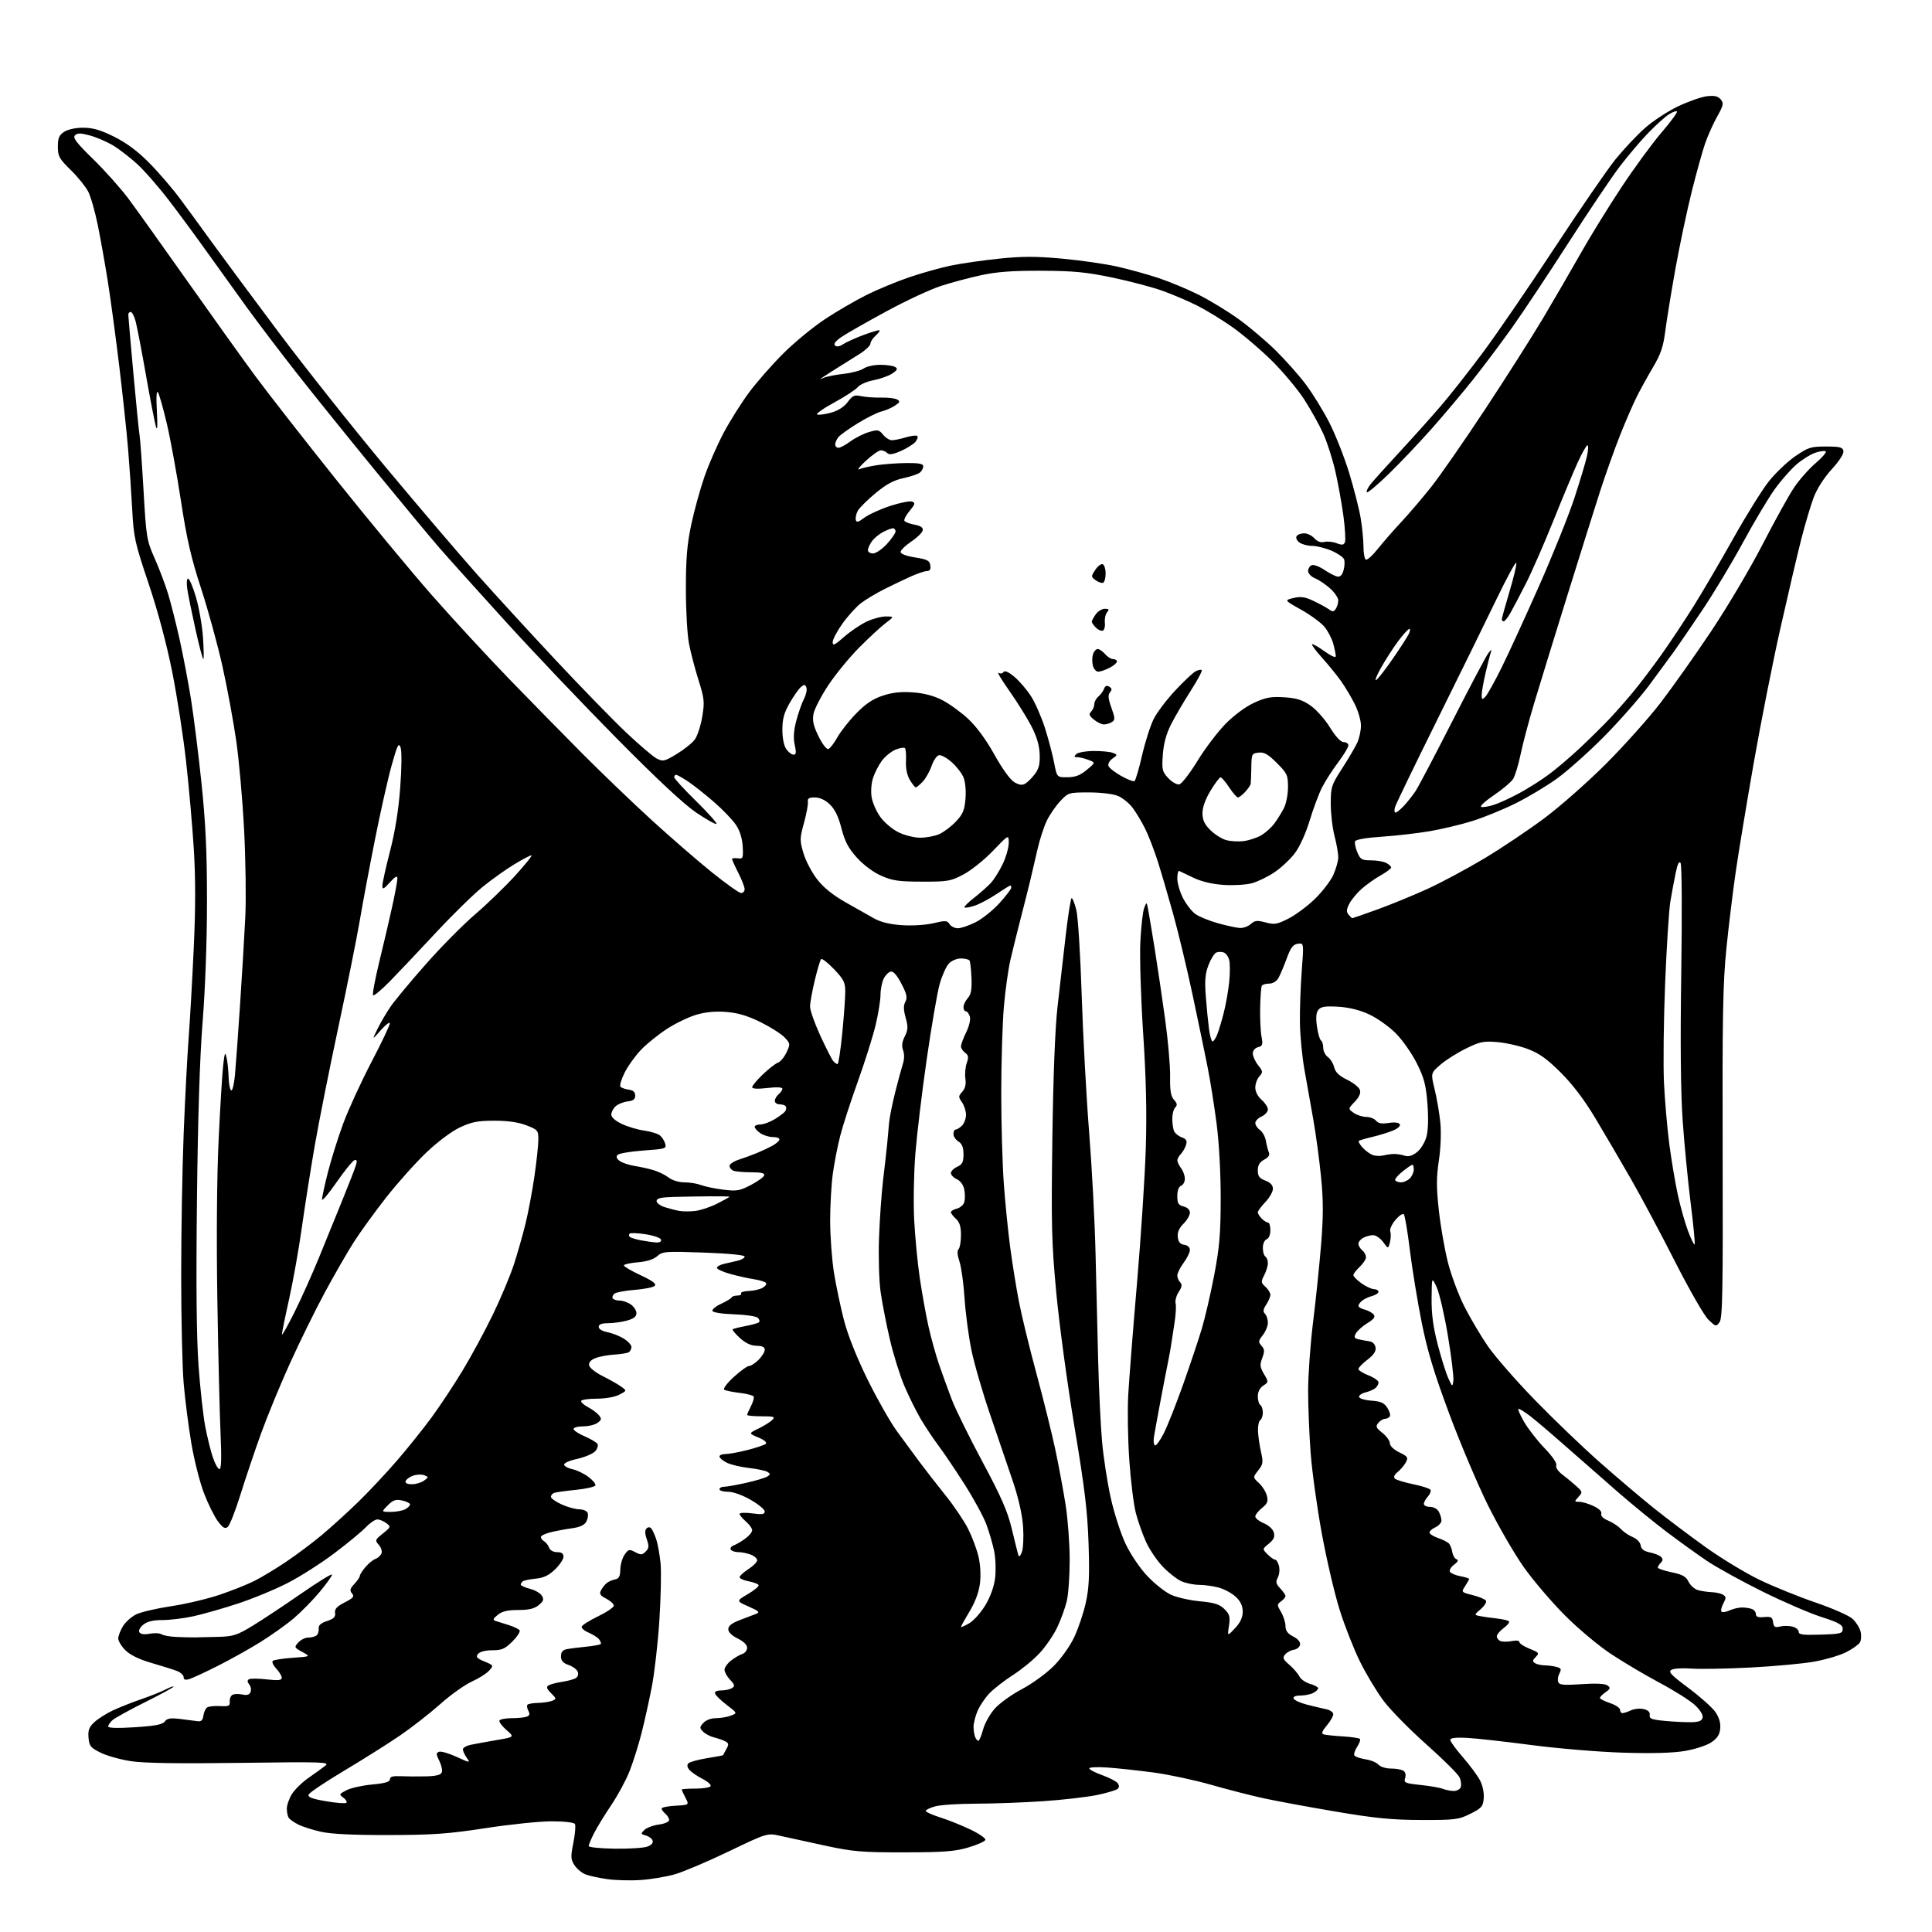 <?xml version="1.0" encoding="UTF-8" standalone="no"?>
<!-- Filename: 6cb256336a660373e4eaec66ed5bd5069a24ca09cc7ce07e7bbd364d4850e4e8.svg -->
<!-- Created with https://svgstud.io -->
<svg
  version="1.1"
  xmlns="http://www.w3.org/2000/svg"
  xmlns:xlink="http://www.w3.org/1999/xlink"
  xmlns:svg="http://www.w3.org/2000/svg"
  xmlns:rdf="http://www.w3.org/1999/02/22-rdf-syntax-ns#"
  xmlns:cc="http://creativecommons.org/ns#"
  xmlns:dc="http://purl.org/dc/elements/1.1/"
  viewBox="0 0 768 768"
  width="768"
  height="768"
  role="img"
  aria-labelledby="titleID descID"
>
  <title id="titleID">cthulhu with small bat wings on its head</title>
  <desc id="descID">AI-generated SVG illustration: cthulhu with small bat wings on its head, created on https://svgstud.io</desc>

  <rect width="100%" height="100%" fill="white" />


  <path stroke="none" fill="black" fill-rule="evenodd" d="M254.87,747.32C250.82,747.61 244.80,747.46 241.50,747.00C238.20,746.54 234.29,745.69 232.80,745.12C231.32,744.56 229.33,742.91 228.38,741.46C226.85,739.12 226.80,738.15 227.93,732.48C228.62,728.98 228.90,725.64 228.54,725.06C228.16,724.45 224.26,724.00 219.25,724.00C214.51,724.00 202.72,725.22 193.06,726.71C178.26,728.99 172.20,729.42 154.50,729.46C140.22,729.49 131.58,729.06 127.50,728.14C124.20,727.39 120.15,726.09 118.50,725.25C116.85,724.41 115.17,723.22 114.77,722.61C114.36,722.00 114.03,720.38 114.02,719.00C114.01,717.62 114.90,715.03 116.00,713.23C117.10,711.43 120.08,708.51 122.64,706.73C125.20,704.95 128.21,702.78 129.33,701.89C131.20,700.41 128.55,700.33 95.43,700.77C70.85,701.10 57.13,700.89 52.00,700.09C47.88,699.46 42.48,697.94 40.00,696.72C36.00,694.75 35.47,694.08 35.19,690.76C34.94,687.77 35.41,686.52 37.50,684.59C38.93,683.26 42.22,681.17 44.81,679.95C47.39,678.73 52.45,676.72 56.06,675.49C59.67,674.26 64.05,672.51 65.81,671.60C67.56,670.69 69.00,670.18 69.00,670.47C69.00,670.75 63.94,673.51 57.75,676.60C51.56,679.69 45.71,682.91 44.75,683.76C43.79,684.61 43.00,685.76 43.00,686.30C43.00,686.94 46.82,687.05 53.67,686.60C61.72,686.08 64.63,685.52 65.51,684.31C66.42,683.07 67.76,682.84 71.59,683.31C74.29,683.63 77.40,684.03 78.50,684.20C79.98,684.42 80.59,683.85 80.85,682.00C81.04,680.62 81.72,679.15 82.35,678.73C82.98,678.31 85.30,678.06 87.50,678.19C90.92,678.38 91.47,678.13 91.32,676.47C91.22,675.40 91.67,674.19 92.32,673.77C92.97,673.35 94.74,673.26 96.25,673.58C98.22,674.00 99.17,673.71 99.61,672.57C99.95,671.69 99.70,670.35 99.06,669.58C98.28,668.63 98.24,667.97 98.94,667.54C99.51,667.19 102.68,667.20 105.99,667.58C110.63,668.10 112.00,667.96 112.00,666.94C112.00,666.22 111.02,664.59 109.83,663.32C108.64,662.05 108.00,660.67 108.41,660.25C108.82,659.84 112.39,659.27 116.33,659.00C123.50,658.50 123.50,658.50 120.16,656.68C116.94,654.92 116.89,654.78 118.57,652.93C119.52,651.87 121.25,650.99 122.40,650.98C123.56,650.98 125.03,650.63 125.68,650.22C126.33,649.81 126.78,648.59 126.68,647.51C126.55,646.09 127.46,645.23 130.00,644.39C132.69,643.49 133.43,642.74 133.20,641.16C132.97,639.61 133.92,638.57 137.02,636.99C140.46,635.23 140.94,634.64 139.93,633.41C138.94,632.22 139.12,631.50 140.85,629.66C142.03,628.40 143.02,626.95 143.04,626.44C143.06,625.92 144.07,624.33 145.29,622.90C146.50,621.48 148.30,620.03 149.27,619.68C150.25,619.33 151.31,618.34 151.64,617.49C151.97,616.63 151.49,615.09 150.57,614.08C148.99,612.33 149.07,612.08 152.20,609.59C155.39,607.03 155.44,606.90 153.56,605.47C152.49,604.66 150.89,604.00 150.00,604.00C149.10,604.00 147.05,605.39 145.44,607.10C143.82,608.80 138.22,613.43 133.00,617.37C127.78,621.32 119.42,626.66 114.42,629.23C109.43,631.81 100.43,635.52 94.42,637.49C88.42,639.46 80.43,641.73 76.68,642.53C72.94,643.34 67.47,644.00 64.55,644.00C60.87,644.00 58.52,644.57 56.95,645.84C55.63,646.91 54.99,648.17 55.42,648.87C55.89,649.63 57.37,649.83 59.51,649.43C61.36,649.09 63.46,649.18 64.19,649.65C64.91,650.12 67.53,650.59 70.00,650.71C72.47,650.83 75.85,650.91 77.50,650.89C79.15,650.87 83.42,650.77 87.00,650.67C92.73,650.51 94.33,649.98 100.50,646.22C104.35,643.87 113.01,638.13 119.75,633.46C126.49,628.79 132.00,625.40 132.00,625.93C132.00,626.46 129.79,629.55 127.10,632.79C124.40,636.03 119.79,640.73 116.85,643.24C113.91,645.75 107.88,650.04 103.46,652.78C99.05,655.52 91.40,659.79 86.46,662.27C81.53,664.76 76.49,667.09 75.25,667.46C73.64,667.94 73.00,667.72 73.00,666.69C73.00,665.89 71.76,664.77 70.25,664.20C68.74,663.63 64.17,662.19 60.10,661.01C55.27,659.60 51.71,657.86 49.85,656.00C48.28,654.44 47.00,652.33 47.00,651.33C47.01,650.32 47.85,648.11 48.89,646.42C49.92,644.73 52.33,642.60 54.23,641.69C56.14,640.79 62.36,639.35 68.04,638.49C73.73,637.64 82.34,635.61 87.18,633.99C92.02,632.37 98.34,629.85 101.24,628.38C104.13,626.92 109.81,623.48 113.86,620.75C117.91,618.02 124.21,613.30 127.86,610.26C131.51,607.21 138.02,601.30 142.33,597.11C146.64,592.93 153.64,585.45 157.90,580.50C162.16,575.55 168.29,567.90 171.52,563.50C174.76,559.10 180.27,550.77 183.78,545.00C187.28,539.23 192.76,529.10 195.95,522.50C199.14,515.90 202.91,506.90 204.33,502.50C205.75,498.10 207.80,490.90 208.88,486.50C209.97,482.10 211.56,473.65 212.43,467.72C213.29,461.79 214.00,455.19 214.00,453.05C214.00,449.34 213.79,449.08 209.25,447.33C206.07,446.10 201.86,445.50 196.50,445.50C189.94,445.50 187.49,445.98 182.87,448.14C179.54,449.70 174.06,453.79 169.49,458.14C165.23,462.19 158.04,470.23 153.51,476.00C148.99,481.77 143.21,489.75 140.66,493.73C138.12,497.71 132.92,506.74 129.10,513.81C125.29,520.88 119.03,533.60 115.20,542.08C111.36,550.56 106.19,563.12 103.71,570.00C101.23,576.88 97.57,587.74 95.58,594.15C93.58,600.55 91.33,606.31 90.56,606.95C89.46,607.86 88.66,607.42 86.66,604.80C85.28,602.98 82.77,597.94 81.10,593.60C79.43,589.26 77.15,580.26 76.04,573.60C74.92,566.95 73.56,556.33 73.02,550.00C72.47,543.67 72.02,524.33 72.02,507.00C72.02,489.68 72.47,464.25 73.01,450.50C73.56,436.75 74.45,419.65 74.99,412.50C75.53,405.35 76.44,389.29 77.02,376.81C77.76,360.93 77.76,349.09 77.03,337.31C76.45,328.07 75.06,312.40 73.95,302.50C72.84,292.60 70.36,276.62 68.44,267.00C66.25,256.02 62.77,242.98 59.08,232.00C53.61,215.75 53.15,213.65 52.55,202.50C52.20,195.90 51.47,185.10 50.92,178.50C50.38,171.90 48.79,157.05 47.40,145.50C46.01,133.95 43.97,118.88 42.88,112.00C41.79,105.12 40.00,95.05 38.90,89.62C37.81,84.19 36.07,78.11 35.04,76.12C34.00,74.13 30.88,70.27 28.08,67.54C23.54,63.11 23.00,62.12 23.00,58.31C23.00,54.87 23.48,53.73 25.50,52.41C26.99,51.43 30.06,50.77 33.07,50.77C36.87,50.77 39.95,51.66 45.32,54.32C50.22,56.75 54.65,60.04 59.26,64.69C62.98,68.43 68.52,74.88 71.58,79.00C74.64,83.12 80.38,90.97 84.32,96.43C88.27,101.89 100.11,117.87 110.64,131.93C121.17,145.99 140.48,170.32 153.56,186.00C166.64,201.68 182.95,220.80 189.81,228.50C196.67,236.20 210.64,251.44 220.85,262.36C231.07,273.28 243.69,286.25 248.91,291.18C254.12,296.11 259.58,300.77 261.06,301.53C263.53,302.81 264.14,302.67 269.04,299.71C271.95,297.94 275.18,295.36 276.20,293.96C277.23,292.57 278.55,288.50 279.15,284.93C280.13,279.03 279.99,277.70 277.69,270.42C276.30,266.02 274.59,259.51 273.90,255.96C273.20,252.41 272.64,242.53 272.65,234.00C272.65,221.89 273.13,216.27 274.83,208.31C276.03,202.71 278.40,194.16 280.09,189.31C281.78,184.47 285.20,176.68 287.69,172.00C290.18,167.32 294.71,160.12 297.77,156.00C300.82,151.88 306.96,144.89 311.41,140.47C315.86,136.05 323.32,129.91 328.00,126.83C332.68,123.74 340.10,119.42 344.50,117.23C348.90,115.04 356.55,111.87 361.50,110.19C366.45,108.51 373.88,106.43 378.00,105.57C382.12,104.72 390.78,103.47 397.24,102.81C406.45,101.86 411.85,101.86 422.24,102.82C429.53,103.49 439.32,104.90 444.00,105.95C448.68,107.00 456.10,109.05 460.50,110.51C464.90,111.98 472.10,114.98 476.50,117.18C480.90,119.39 487.99,123.70 492.26,126.77C496.53,129.83 503.17,135.44 507.02,139.23C510.87,143.01 516.23,149.04 518.93,152.61C521.64,156.18 525.86,163.01 528.33,167.80C530.79,172.58 534.38,181.68 536.32,188.00C538.25,194.32 540.32,202.46 540.91,206.08C541.51,209.70 542.00,214.74 542.00,217.27C542.00,219.81 542.42,222.14 542.92,222.45C543.43,222.77 545.55,220.88 547.64,218.26C549.72,215.64 553.94,210.80 557.03,207.50C560.11,204.20 565.48,197.90 568.97,193.50C572.46,189.10 582.15,175.15 590.49,162.50C598.84,149.85 609.27,133.43 613.68,126.00C618.08,118.58 624.74,107.10 628.47,100.50C632.20,93.90 639.42,82.20 644.51,74.50C649.60,66.80 656.79,56.98 660.48,52.68C664.17,48.37 666.93,44.60 666.62,44.29C666.32,43.98 664.81,44.55 663.28,45.54C661.75,46.54 658.08,49.87 655.12,52.93C652.16,55.99 647.12,61.94 643.91,66.14C640.70,70.34 631.47,84.06 623.40,96.64C615.32,109.21 605.19,124.45 600.87,130.50C596.56,136.55 589.63,145.78 585.47,151.00C581.31,156.22 573.92,165.00 569.04,170.50C564.16,176.00 556.52,184.05 552.06,188.39C547.59,192.73 543.68,196.01 543.36,195.69C543.04,195.37 543.68,193.95 544.78,192.55C545.89,191.14 551.06,185.38 556.28,179.75C561.49,174.11 568.86,165.90 572.64,161.50C576.43,157.10 584.05,147.43 589.57,140.00C595.09,132.57 607.88,113.90 617.99,98.50C628.10,83.10 638.99,67.28 642.18,63.33C645.38,59.39 650.58,53.85 653.75,51.02C656.91,48.19 662.88,44.27 667.00,42.30C671.12,40.33 676.32,38.51 678.54,38.25C681.55,37.91 682.94,38.23 684.01,39.52C685.28,41.04 685.12,41.84 682.58,46.37C681.01,49.19 678.86,53.98 677.82,57.00C676.77,60.02 674.39,68.58 672.53,76.00C670.67,83.42 667.76,97.15 666.07,106.50C664.39,115.85 662.56,127.07 662.00,131.44C661.20,137.79 660.22,140.70 657.12,145.94C654.99,149.55 652.08,154.83 650.65,157.67C649.22,160.51 646.25,167.35 644.06,172.86C641.86,178.37 638.28,188.42 636.09,195.19C633.91,201.96 628.00,220.78 622.95,237.00C617.90,253.22 612.03,272.29 609.91,279.36C607.78,286.43 605.33,295.66 604.46,299.86C603.60,304.06 602.24,308.49 601.45,309.71C600.65,310.93 597.21,313.82 593.79,316.14C590.38,318.46 588.12,320.54 588.78,320.76C589.44,320.98 591.67,320.63 593.74,319.97C595.81,319.32 600.34,317.25 603.82,315.37C607.29,313.50 612.61,310.14 615.63,307.90C618.66,305.67 624.33,300.84 628.23,297.17C632.13,293.50 637.44,288.25 640.03,285.50C642.62,282.75 646.95,277.80 649.66,274.50C652.36,271.20 657.29,264.68 660.61,260.00C663.92,255.32 669.60,246.78 673.22,241.00C676.83,235.22 683.95,223.07 689.03,214.00C694.11,204.93 700.45,194.75 703.11,191.39C705.77,188.03 710.49,183.53 713.60,181.39C718.76,177.83 719.81,177.50 725.85,177.50C731.38,177.50 732.51,177.79 732.80,179.27C733.02,180.34 731.15,183.25 728.15,186.53C725.12,189.84 722.28,194.28 720.96,197.75C719.77,200.91 717.53,208.45 715.99,214.50C714.45,220.55 710.71,236.53 707.68,250.00C704.65,263.48 699.89,287.55 697.10,303.50C694.31,319.45 691.11,338.77 690.00,346.42C688.88,354.08 687.21,367.81 686.28,376.92C684.87,390.86 684.63,403.85 684.78,458.59C684.93,513.12 684.73,523.99 683.55,525.59C682.19,527.44 682.05,527.41 679.14,524.63C677.47,523.03 671.61,512.84 665.91,501.63C660.29,490.56 652.33,475.65 648.23,468.50C644.12,461.35 637.80,450.55 634.17,444.50C629.82,437.23 625.16,431.08 620.44,426.38C615.01,420.96 611.88,418.72 607.40,417.02C604.16,415.79 598.69,414.54 595.25,414.25C589.69,413.78 588.30,414.07 582.72,416.82C579.26,418.52 574.70,421.41 572.58,423.24C568.73,426.58 568.73,426.58 570.30,433.04C571.17,436.59 572.18,442.51 572.55,446.20C572.95,450.15 572.71,456.36 571.97,461.33C570.96,468.07 570.96,472.03 571.96,481.13C572.65,487.38 574.26,496.64 575.54,501.71C576.82,506.77 579.74,514.65 582.04,519.21C584.34,523.77 588.54,530.87 591.36,535.00C594.19,539.12 602.58,548.75 610.00,556.39C617.42,564.03 628.98,575.12 635.67,581.04C642.37,586.97 652.05,595.18 657.17,599.30C662.30,603.42 671.67,610.48 677.98,615.00C684.29,619.51 693.97,625.37 699.48,628.03C704.99,630.68 715.00,634.73 721.72,637.03C728.44,639.33 735.06,642.25 736.43,643.52C737.80,644.79 739.23,647.06 739.61,648.57C739.99,650.08 739.86,652.03 739.34,652.90C738.81,653.78 736.31,655.54 733.77,656.82C731.24,658.09 725.46,659.78 720.92,660.57C716.39,661.36 704.99,662.40 695.59,662.88C686.19,663.36 675.73,663.54 672.34,663.28C668.95,663.02 665.41,663.23 664.47,663.76C663.04,664.56 664.14,665.74 671.23,671.03C675.89,674.51 680.70,678.81 681.92,680.59C683.39,682.73 684.03,684.95 683.82,687.13C683.59,689.56 682.63,691.02 680.23,692.63C678.43,693.84 673.73,695.37 669.75,696.04C664.98,696.85 656.63,697.07 645.02,696.71C635.39,696.41 618.95,695.03 608.50,693.65C598.05,692.27 586.58,691.00 583.00,690.82C578.65,690.61 576.50,690.87 576.50,691.63C576.50,692.25 578.75,695.35 581.50,698.51C584.25,701.67 587.31,705.80 588.31,707.69C589.37,709.71 589.99,712.65 589.81,714.81C589.53,718.13 589.00,718.75 584.50,721.00C579.84,723.33 578.50,723.50 565.00,723.47C553.31,723.44 546.73,722.80 531.00,720.14C520.27,718.32 507.45,715.96 502.50,714.88C497.55,713.81 488.10,711.39 481.50,709.50C474.90,707.61 464.55,705.40 458.50,704.59C452.45,703.79 444.24,702.90 440.25,702.62C436.26,702.34 433.00,702.49 433.00,702.96C433.00,703.42 435.28,704.62 438.06,705.62C440.84,706.62 443.61,708.03 444.22,708.76C444.93,709.62 444.97,710.43 444.34,711.06C443.81,711.59 440.14,712.70 436.19,713.53C432.25,714.35 422.60,715.46 414.76,716.00C406.92,716.53 394.88,716.98 388.00,716.99C381.12,717.00 373.81,717.48 371.75,718.05C369.69,718.63 368.00,719.44 368.00,719.86C368.00,720.29 370.56,721.44 373.68,722.43C376.81,723.41 382.22,725.58 385.72,727.25C389.21,728.92 391.91,730.78 391.70,731.39C391.50,732.00 388.45,733.36 384.92,734.40C379.61,735.98 375.22,736.31 359.50,736.34C342.58,736.36 339.13,736.07 328.00,733.67C321.12,732.19 313.14,730.45 310.26,729.80C305.03,728.61 305.03,728.61 289.76,735.93C281.37,739.96 271.74,744.06 268.37,745.03C265.00,746.01 258.92,747.04 254.87,747.32zM244.41,734.88C250.14,734.96 255.98,734.58 257.39,734.04C259.02,733.42 259.76,732.54 259.41,731.63C259.11,730.84 257.88,729.94 256.69,729.63C254.69,729.11 254.64,728.93 256.12,727.45C257.00,726.57 259.59,725.60 261.86,725.29C264.20,724.98 266.00,724.20 266.00,723.49C266.00,722.81 265.32,721.68 264.50,721.00C263.68,720.32 263.00,719.38 263.00,718.93C263.00,718.47 265.47,717.96 268.49,717.80C273.98,717.50 273.98,717.50 272.49,714.64C271.67,713.06 271.00,711.60 271.00,711.39C271.00,711.17 273.45,711.00 276.44,711.00C279.43,711.00 282.15,710.57 282.48,710.04C282.80,709.51 281.34,708.19 279.22,707.11C277.10,706.03 274.76,704.42 274.03,703.53C273.14,702.47 273.02,701.58 273.67,700.93C274.21,700.39 277.53,699.48 281.05,698.91C284.57,698.35 287.46,697.80 287.47,697.69C287.49,697.59 288.06,696.50 288.74,695.28C289.79,693.40 289.72,692.92 288.24,692.17C287.28,691.68 285.29,690.99 283.82,690.64C282.35,690.28 280.41,689.27 279.52,688.38C278.03,686.89 278.04,686.61 279.61,684.88C280.61,683.77 282.65,683.00 284.59,683.00C286.39,683.00 289.06,682.55 290.51,682.00C293.15,680.99 293.15,680.99 288.90,677.75C286.57,675.96 284.47,673.94 284.25,673.25C283.98,672.45 284.85,671.99 286.67,671.98C288.23,671.98 290.16,671.55 290.97,671.04C292.22,670.25 292.11,669.75 290.22,667.74C289.00,666.44 288.00,664.65 288.00,663.76C288.00,662.87 289.16,661.23 290.58,660.11C292.00,659.00 294.03,657.81 295.08,657.47C296.14,657.14 297.00,656.03 297.00,655.01C297.00,653.87 295.57,652.47 293.25,651.33C290.91,650.19 289.50,648.80 289.50,647.63C289.50,646.34 290.89,645.23 294.00,644.04C296.48,643.09 299.40,641.98 300.50,641.56C302.20,640.92 301.76,640.47 297.56,638.61C292.62,636.42 292.62,636.42 297.33,633.65C299.93,632.13 301.82,630.51 301.54,630.06C301.25,629.60 299.44,628.93 297.51,628.57C295.58,628.21 294.00,627.48 294.00,626.96C294.00,626.44 295.57,625.00 297.49,623.76C299.41,622.52 300.98,620.93 300.99,620.23C300.99,619.52 299.85,618.51 298.43,617.98C297.02,617.44 294.80,617.00 293.49,617.00C292.19,617.00 290.84,616.55 290.50,615.99C290.15,615.44 290.69,614.68 291.69,614.31C292.68,613.94 294.74,612.73 296.25,611.63C297.76,610.53 299.00,609.03 299.00,608.31C299.00,607.58 297.88,606.01 296.50,604.81C295.12,603.62 294.00,602.25 294.00,601.79C294.00,601.32 296.25,601.23 299.00,601.59C302.96,602.12 304.00,601.96 304.00,600.84C304.00,600.06 301.48,597.98 298.41,596.21C295.11,594.32 291.42,593.00 289.41,593.00C287.53,593.00 286.00,592.55 286.00,592.00C286.00,591.45 286.84,591.00 287.88,591.00C288.91,591.00 292.87,590.30 296.67,589.44C300.47,588.58 304.24,587.46 305.04,586.94C306.27,586.15 306.28,585.86 305.13,585.12C304.37,584.63 301.03,583.92 297.69,583.54C294.36,583.17 290.36,582.20 288.81,581.40C287.27,580.60 286.00,579.51 286.00,578.97C286.00,578.44 287.09,578.00 288.42,578.00C289.75,578.00 293.69,577.28 297.17,576.40C300.65,575.52 303.92,574.41 304.43,573.93C304.98,573.40 303.77,572.39 301.46,571.42C297.56,569.79 297.56,569.79 301.53,567.86C303.71,566.80 306.16,565.27 306.96,564.47C308.25,563.18 307.74,563.00 302.71,563.00C299.57,563.00 297.00,562.75 297.00,562.45C297.00,562.15 297.69,560.56 298.54,558.92C299.39,557.28 299.85,555.57 299.57,555.11C299.29,554.66 296.78,554.02 294.01,553.69C291.23,553.36 288.48,552.80 287.91,552.45C287.32,552.08 288.94,549.90 291.66,547.40C294.30,544.98 297.05,543.00 297.77,543.00C298.50,543.00 300.20,541.90 301.55,540.55C302.90,539.20 304.00,537.40 304.00,536.55C304.00,535.47 303.00,534.99 300.75,534.97C298.56,534.95 296.41,533.95 294.15,531.90C292.31,530.23 291.00,528.67 291.24,528.43C291.47,528.19 293.79,527.61 296.38,527.12C298.97,526.64 301.38,525.95 301.73,525.60C302.08,525.25 301.87,524.47 301.25,523.85C300.64,523.24 296.41,522.62 291.85,522.46C287.08,522.30 283.41,521.73 283.20,521.11C283.01,520.52 284.57,519.24 286.67,518.27C288.78,517.30 290.65,516.16 290.83,515.75C291.02,515.34 292.06,515.00 293.14,515.00C294.23,515.00 294.88,514.62 294.60,514.16C294.31,513.70 295.64,513.26 297.55,513.19C299.46,513.12 301.93,512.57 303.04,511.98C304.15,511.39 304.82,510.51 304.52,510.04C304.23,509.56 302.08,508.88 299.74,508.52C297.41,508.16 293.14,507.21 290.25,506.40C287.36,505.60 285.00,504.52 285.00,503.99C285.00,503.47 286.24,502.76 287.75,502.42C289.26,502.07 291.74,501.50 293.25,501.15C294.77,500.79 296.01,500.05 296.01,499.50C296.02,498.90 289.55,498.27 279.76,497.92C264.48,497.38 263.36,497.46 261.26,499.34C259.80,500.64 257.09,501.49 253.51,501.79C250.48,502.04 248.00,502.60 248.00,503.03C248.00,503.46 251.00,505.22 254.67,506.93C259.45,509.17 261.04,510.36 260.26,511.14C259.67,511.73 256.11,512.45 252.34,512.74C248.58,513.03 244.94,513.70 244.26,514.24C243.58,514.78 243.27,515.63 243.57,516.11C243.87,516.60 245.12,517.00 246.34,517.00C247.56,517.00 249.56,517.70 250.78,518.56C252.00,519.41 253.00,520.97 253.00,522.01C253.00,523.35 251.90,524.21 249.25,524.95C247.19,525.52 243.81,525.99 241.75,525.99C239.14,526.00 238.00,526.44 238.00,527.45C238.00,528.32 239.38,529.17 241.38,529.54C243.24,529.89 246.17,531.03 247.88,532.07C249.60,533.12 251.00,534.63 251.00,535.43C251.00,536.23 250.53,537.17 249.95,537.53C249.37,537.89 246.78,538.31 244.20,538.47C241.61,538.63 238.23,539.26 236.68,539.88C234.82,540.62 233.97,541.61 234.18,542.75C234.35,543.71 236.76,545.62 239.53,547.00C242.29,548.38 245.60,550.25 246.88,551.17C249.21,552.84 249.21,552.84 246.16,554.42C244.36,555.35 240.61,556.00 237.05,556.00C233.72,556.00 231.00,556.44 231.00,556.97C231.00,557.51 232.27,558.61 233.82,559.41C235.38,560.21 237.27,561.62 238.04,562.54C239.24,563.99 239.17,564.40 237.52,565.61C236.47,566.37 233.90,567.00 231.81,567.00C229.71,567.00 228.00,567.47 228.00,568.04C228.00,568.61 229.98,569.92 232.39,570.95C234.80,571.99 237.10,573.35 237.49,573.98C237.88,574.61 237.47,575.93 236.58,576.91C235.70,577.89 232.48,579.25 229.43,579.93C226.15,580.66 224.04,581.63 224.27,582.31C224.48,582.94 226.00,583.72 227.64,584.06C229.29,584.40 232.08,585.74 233.84,587.04C235.59,588.34 236.88,589.87 236.69,590.45C236.49,591.03 233.00,591.83 228.92,592.24C224.84,592.65 220.94,593.20 220.25,593.46C219.56,593.72 219.00,594.42 219.00,595.02C219.00,595.61 220.91,596.97 223.25,598.03C225.59,599.09 228.75,599.97 230.28,599.98C231.81,599.99 233.31,600.64 233.61,601.42C233.91,602.20 233.67,603.75 233.07,604.86C232.32,606.26 230.55,607.08 227.25,607.53C224.64,607.89 220.81,608.61 218.75,609.13C216.69,609.65 215.00,610.49 215.00,610.99C215.00,611.49 215.60,612.26 216.33,612.70C217.05,613.14 217.94,614.29 218.29,615.25C218.67,616.29 219.97,617.00 221.47,617.00C223.24,617.00 224.00,617.54 224.00,618.80C224.00,619.80 222.49,622.07 220.65,623.86C218.23,626.20 216.13,627.22 213.10,627.52C210.79,627.75 208.48,628.21 207.95,628.53C207.43,628.85 207.00,629.46 207.00,629.88C207.00,630.30 208.64,631.06 210.65,631.57C212.66,632.08 214.80,633.32 215.40,634.31C216.29,635.78 216.06,636.49 214.14,638.06C212.41,639.48 210.24,640.00 206.00,640.00C201.78,640.00 199.58,640.52 197.86,641.93C195.98,643.46 195.81,643.95 197.00,644.35C197.82,644.62 200.18,645.37 202.24,646.00C204.29,646.63 206.24,647.57 206.56,648.10C206.88,648.62 205.59,650.61 203.67,652.53C200.74,655.46 199.50,656.00 195.72,656.00C193.03,656.00 190.76,656.58 190.04,657.45C189.04,658.65 189.48,659.17 192.56,660.46C196.27,662.01 196.28,662.03 194.40,664.13C193.35,665.29 190.25,667.25 187.50,668.48C184.75,669.72 179.12,673.74 175.00,677.41C170.88,681.08 163.68,686.70 159.00,689.90C154.32,693.10 144.36,699.37 136.86,703.85C129.36,708.32 122.98,712.60 122.69,713.36C122.29,714.40 124.01,715.06 129.60,716.02C133.69,716.72 137.34,717.00 137.70,716.63C138.06,716.27 137.51,715.36 136.49,714.61C134.72,713.32 134.79,713.16 137.73,711.64C139.44,710.75 144.03,709.73 147.92,709.37C153.06,708.89 155.00,708.32 155.00,707.29C155.00,706.26 156.15,705.93 159.25,706.07C161.59,706.18 166.10,706.20 169.28,706.13C173.34,706.04 175.23,705.56 175.62,704.54C175.93,703.73 175.49,701.69 174.64,699.99C173.33,697.36 173.31,696.82 174.51,696.36C175.29,696.06 178.42,696.96 181.49,698.37C186.92,700.85 187.02,700.86 185.53,698.73C184.69,697.54 184.00,696.03 184.00,695.39C184.00,694.75 185.46,693.92 187.25,693.56C189.04,693.19 193.66,692.35 197.52,691.69C204.54,690.50 204.54,690.50 201.27,687.65C199.47,686.09 198.25,684.40 198.56,683.90C198.87,683.41 201.08,683.00 203.48,683.00C205.87,683.00 208.54,682.73 209.40,682.40C210.55,681.96 210.71,681.33 210.02,680.03C209.50,679.06 209.35,677.98 209.70,677.63C210.05,677.28 211.95,676.97 213.92,676.93C215.89,676.89 218.37,676.52 219.43,676.11C221.28,675.38 221.27,675.27 219.06,673.06C217.31,671.31 217.07,670.57 218.05,669.97C218.75,669.53 221.17,668.90 223.42,668.56C225.66,668.22 228.13,667.55 228.90,667.07C229.69,666.58 230.02,665.49 229.66,664.55C229.31,663.65 227.67,662.43 226.01,661.85C223.80,661.08 223.00,660.17 223.00,658.42C223.00,656.75 223.67,655.90 225.25,655.58C226.49,655.33 229.92,654.89 232.89,654.60C235.85,654.30 238.50,653.83 238.78,653.56C239.06,653.28 238.76,652.41 238.11,651.63C237.46,650.85 235.58,649.66 233.93,648.97C232.28,648.29 231.07,647.23 231.24,646.61C231.41,646.00 234.35,644.15 237.77,642.50C241.18,640.85 243.98,638.95 243.99,638.28C243.99,637.60 242.64,636.35 240.98,635.49C238.53,634.22 238.15,633.59 238.93,632.13C239.46,631.14 240.48,629.86 241.20,629.28C241.91,628.69 243.40,628.05 244.50,627.84C246.04,627.55 246.52,626.64 246.58,623.90C246.62,621.94 247.39,619.28 248.30,617.98C249.81,615.83 250.16,615.75 252.50,617.00C254.72,618.19 255.27,618.16 256.66,616.77C257.98,615.44 258.06,614.62 257.11,611.90C256.34,609.69 256.30,608.30 256.99,607.61C257.62,606.98 258.32,606.95 258.86,607.55C259.34,608.07 260.23,610.01 260.85,611.85C261.46,613.69 262.24,617.96 262.58,621.35C262.91,624.73 262.71,634.92 262.12,644.00C261.53,653.08 260.18,665.00 259.11,670.50C258.05,676.00 256.20,684.33 255.01,689.00C253.82,693.67 251.70,700.42 250.29,704.00C248.89,707.58 245.61,713.65 243.02,717.50C240.42,721.35 237.33,726.39 236.15,728.71C234.97,731.03 234.00,733.33 234.00,733.83C234.00,734.33 238.68,734.80 244.41,734.88zM577.78,711.94C579.04,711.97 580.33,711.30 580.66,710.44C580.99,709.58 580.78,707.82 580.20,706.53C579.61,705.24 573.69,699.36 567.04,693.45C560.39,687.55 552.72,679.74 550.00,676.11C547.27,672.47 543.05,665.45 540.61,660.50C538.17,655.55 534.54,646.33 532.55,640.00C530.55,633.67 527.37,620.08 525.48,609.79C523.58,599.50 521.58,585.10 521.02,577.79C520.46,570.48 520.00,559.30 520.00,552.94C520.00,546.58 520.89,534.21 521.98,525.44C523.07,516.67 524.49,502.88 525.15,494.79C526.07,483.34 526.07,477.35 525.13,467.79C524.46,461.03 523.08,450.77 522.05,445.00C521.03,439.23 519.45,430.33 518.54,425.23C517.63,420.13 516.82,411.80 516.74,406.73C516.66,401.65 516.98,392.40 517.45,386.16C518.31,374.82 518.31,374.82 515.91,375.16C514.01,375.43 513.08,376.66 511.49,381.00C510.39,384.02 508.91,387.51 508.21,388.75C507.44,390.11 505.97,391.00 504.52,391.00C503.20,391.00 501.89,391.38 501.60,391.84C501.32,392.30 501.02,396.23 500.93,400.59C500.85,404.94 501.09,410.12 501.48,412.11C502.08,415.24 501.89,415.80 500.09,416.27C498.87,416.59 498.00,417.63 498.00,418.77C498.00,419.85 498.95,421.94 500.11,423.41C502.06,425.89 502.10,426.23 500.61,427.88C499.72,428.86 499.00,430.86 499.00,432.34C499.00,433.95 500.00,435.88 501.50,437.19C502.87,438.38 504.00,440.11 504.00,441.02C504.00,441.93 502.88,443.19 501.50,443.82C500.12,444.44 499.00,445.62 499.00,446.42C499.00,447.23 499.83,448.47 500.85,449.19C501.87,449.91 502.93,451.85 503.21,453.50C503.49,455.15 504.02,457.20 504.39,458.06C504.85,459.13 504.26,460.06 502.53,460.98C500.71,461.96 500.00,463.16 500.00,465.26C500.00,467.58 500.61,468.40 503.00,469.31C505.04,470.08 506.00,471.12 506.00,472.57C506.00,473.74 504.65,476.12 503.00,477.84C501.35,479.57 500.00,481.40 500.00,481.92C500.00,482.44 500.71,483.56 501.57,484.43C502.44,485.29 503.56,486.00 504.07,486.00C504.58,486.00 505.00,487.36 505.00,489.03C505.00,490.80 504.38,492.30 503.50,492.64C502.65,492.96 502.00,494.45 502.00,496.05C502.00,497.61 502.45,499.16 503.00,499.50C503.55,499.84 504.00,501.01 504.00,502.11C504.00,503.20 503.34,505.37 502.54,506.93C501.20,509.52 501.24,509.91 503.04,511.53C504.12,512.51 505.00,513.93 505.00,514.69C505.00,515.45 504.26,517.20 503.35,518.59C502.11,520.48 501.99,521.39 502.85,522.25C503.48,522.88 504.00,524.48 504.00,525.79C504.00,527.11 503.09,529.34 501.98,530.75C500.18,533.04 500.13,533.48 501.47,534.97C502.71,536.34 502.76,537.17 501.77,539.81C500.74,542.53 500.84,543.45 502.45,546.18C504.32,549.35 504.32,549.38 502.17,550.81C500.80,551.71 500.00,553.28 500.00,555.06C500.00,556.61 500.45,558.16 501.00,558.50C501.55,558.84 502.00,560.19 502.00,561.50C502.00,562.81 501.54,564.17 500.97,564.52C500.41,564.87 500.00,566.80 500.07,568.83C500.14,570.85 500.68,574.59 501.26,577.14C502.21,581.29 502.10,582.06 500.16,584.52C498.00,587.27 498.00,587.27 500.46,589.55C501.81,590.80 503.23,593.07 503.61,594.59C504.18,596.83 503.81,597.74 501.65,599.46C500.19,600.62 499.00,602.14 499.00,602.84C499.00,603.53 500.52,604.74 502.37,605.51C504.34,606.33 506.01,607.87 506.37,609.21C506.84,610.93 506.34,612.04 504.38,613.63C501.76,615.76 501.76,615.76 503.88,617.88C505.05,619.05 506.40,620.00 506.89,620.00C507.38,620.00 508.07,621.13 508.42,622.52C508.76,623.91 508.55,625.97 507.94,627.11C507.03,628.81 507.21,629.60 508.91,631.41C510.06,632.63 511.00,634.00 511.00,634.45C511.00,634.91 510.21,635.86 509.25,636.57C507.58,637.79 507.58,637.99 509.25,640.83C510.21,642.47 511.00,644.97 511.00,646.38C511.00,648.23 511.85,649.39 514.06,650.53C515.99,651.53 517.00,652.74 516.80,653.81C516.62,654.74 515.50,655.64 514.31,655.81C513.12,655.98 511.56,656.82 510.86,657.67C509.76,658.99 510.02,659.62 512.52,661.77C514.14,663.16 515.93,665.24 516.50,666.37C517.06,667.50 518.98,668.85 520.76,669.36C522.54,669.87 524.00,670.66 524.00,671.11C524.00,671.56 523.13,672.40 522.07,672.96C521.00,673.53 518.71,674.00 516.98,674.00C515.00,674.00 513.98,674.44 514.23,675.18C514.45,675.84 516.85,676.94 519.56,677.63C522.28,678.32 525.74,679.15 527.25,679.46C528.76,679.78 530.00,680.67 530.00,681.44C530.00,682.21 528.84,684.23 527.41,685.92C525.53,688.16 525.19,689.11 526.16,689.43C526.90,689.67 530.30,690.03 533.73,690.24C537.15,690.45 540.23,690.90 540.56,691.23C540.89,691.56 540.41,692.97 539.49,694.37C538.58,695.77 538.08,697.32 538.39,697.82C538.70,698.33 540.71,699.02 542.85,699.36C544.99,699.70 547.30,700.66 547.99,701.49C548.68,702.32 550.88,703.01 552.87,703.02C554.87,703.02 557.11,703.42 557.86,703.89C558.68,704.41 558.96,705.55 558.57,706.79C557.97,708.67 558.47,708.89 564.71,709.55C568.44,709.95 572.40,710.63 573.50,711.07C574.60,711.51 576.53,711.90 577.78,711.94zM388.90,692.00C389.28,692.00 390.13,689.98 390.79,687.51C391.45,685.04 393.57,681.27 395.50,679.13C397.44,676.99 402.28,673.53 406.26,671.43C410.24,669.34 415.87,665.26 418.77,662.36C421.81,659.33 425.30,654.43 427.00,650.84C428.63,647.40 430.70,641.25 431.60,637.18C432.92,631.28 433.14,626.47 432.72,613.63C432.29,600.67 431.18,591.50 427.09,567.00C424.29,550.23 421.06,526.38 419.90,514.00C418.03,494.04 417.85,487.10 418.33,452.50C418.66,428.11 419.42,408.63 420.35,400.50C421.16,393.35 422.62,380.64 423.59,372.25C424.56,363.86 425.65,357.00 426.01,357.00C426.37,357.00 427.20,359.14 427.86,361.75C428.52,364.36 429.48,379.60 429.99,395.61C430.51,411.62 431.84,436.14 432.95,450.11C434.06,464.07 435.20,485.62 435.49,498.00C435.78,510.38 436.25,529.73 436.54,541.00C436.83,552.27 437.52,566.67 438.08,573.00C438.64,579.33 440.20,589.44 441.55,595.48C442.89,601.51 445.55,609.73 447.45,613.74C449.44,617.91 453.12,623.36 456.07,626.48C458.90,629.48 463.09,632.81 465.36,633.88C467.64,634.95 472.84,636.15 476.91,636.53C482.85,637.10 484.81,637.72 486.75,639.65C488.81,641.72 489.07,642.68 488.53,646.29C487.89,650.50 487.89,650.50 490.95,647.23C493.07,644.96 494.00,642.97 494.00,640.67C494.00,638.37 493.17,636.59 491.25,634.78C489.74,633.35 486.70,631.70 484.50,631.10C482.30,630.50 478.80,630.01 476.72,630.01C474.64,630.00 471.49,629.38 469.72,628.61C467.95,627.85 464.61,625.26 462.30,622.86C459.99,620.46 456.97,616.02 455.60,613.00C454.22,609.98 452.39,604.80 451.53,601.50C450.66,598.20 449.49,588.75 448.92,580.50C448.34,572.25 448.15,560.55 448.49,554.50C448.83,548.45 450.40,528.42 451.98,510.00C453.56,491.57 455.13,467.44 455.47,456.36C455.91,442.16 455.61,428.74 454.43,410.86C453.51,396.87 453.01,380.57 453.30,374.50C453.60,368.45 454.28,362.38 454.81,361.00C455.78,358.50 455.78,358.50 456.30,361.00C456.58,362.38 457.79,369.57 458.99,377.00C460.18,384.43 462.07,397.25 463.20,405.50C464.33,413.75 465.20,423.85 465.14,427.93C465.05,433.58 465.42,435.81 466.69,437.21C467.96,438.62 468.08,439.32 467.18,440.22C466.53,440.87 466.00,442.85 466.00,444.62C466.00,446.39 466.29,448.58 466.64,449.49C466.99,450.41 468.37,451.57 469.70,452.08C471.63,452.81 471.99,453.46 471.44,455.20C471.05,456.42 470.12,458.02 469.37,458.77C468.62,459.53 468.01,460.67 468.03,461.32C468.05,461.97 468.72,463.37 469.53,464.44C470.34,465.51 471.00,467.37 471.00,468.58C471.00,469.80 470.32,471.05 469.50,471.36C468.56,471.72 468.00,473.25 468.00,475.45C468.00,478.36 468.43,479.07 470.50,479.59C472.04,479.98 473.00,480.93 473.00,482.06C473.00,483.08 471.85,485.06 470.44,486.47C468.67,488.24 467.97,489.89 468.19,491.77C468.41,493.72 469.14,494.59 470.75,494.82C472.10,495.01 473.00,495.84 473.00,496.88C473.00,497.83 471.88,500.14 470.50,502.00C469.12,503.86 468.00,506.11 468.00,506.99C468.00,507.88 468.52,509.12 469.15,509.75C470.01,510.61 469.87,511.55 468.56,513.55C467.60,515.01 467.05,517.08 467.33,518.15C467.61,519.21 467.38,522.88 466.82,526.29C466.27,529.71 465.70,533.40 465.56,534.50C465.43,535.60 464.81,538.98 464.20,542.00C463.58,545.02 462.19,552.23 461.11,558.00C460.02,563.77 458.94,569.75 458.70,571.27C458.46,572.80 458.64,574.28 459.10,574.56C459.56,574.84 461.13,572.70 462.60,569.80C464.07,566.91 467.51,558.23 470.25,550.52C472.99,542.81 476.31,532.90 477.64,528.50C478.97,524.10 481.22,514.42 482.64,507.00C484.77,495.85 485.22,490.54 485.25,476.50C485.26,466.34 484.61,454.35 483.62,446.70C482.71,439.65 481.10,429.53 480.04,424.20C478.99,418.86 476.30,405.95 474.08,395.50C471.85,385.05 468.40,370.65 466.41,363.50C464.42,356.35 461.65,346.90 460.26,342.50C458.86,338.10 456.61,332.25 455.25,329.50C453.89,326.75 451.64,322.99 450.26,321.14C448.87,319.30 446.24,317.16 444.40,316.39C442.47,315.59 437.62,315.00 432.90,315.00C424.89,315.00 424.68,315.06 421.48,318.45C419.69,320.35 417.28,323.86 416.12,326.24C414.97,328.63 413.31,333.71 412.44,337.54C411.57,341.37 410.26,346.98 409.54,350.00C408.81,353.02 407.11,359.77 405.76,365.00C404.41,370.23 402.57,377.65 401.67,381.50C400.78,385.35 399.59,393.90 399.03,400.50C398.48,407.10 398.02,422.40 398.01,434.50C398.01,446.60 398.47,462.80 399.03,470.50C399.59,478.20 400.74,489.68 401.59,496.00C402.43,502.32 403.99,512.00 405.06,517.50C406.12,523.00 409.24,535.83 412.00,546.00C414.76,556.17 418.14,569.81 419.52,576.29C420.89,582.77 422.73,592.67 423.61,598.29C424.49,603.91 425.21,613.67 425.22,620.00C425.22,626.33 424.71,633.70 424.08,636.38C423.45,639.07 421.74,643.79 420.28,646.88C418.82,649.96 415.63,654.62 413.18,657.24C410.74,659.85 405.99,663.74 402.62,665.88C399.25,668.03 395.06,671.30 393.30,673.14C391.54,674.99 389.40,678.17 388.55,680.22C387.70,682.26 387.00,685.04 387.00,686.39C387.00,687.73 387.27,689.55 387.61,690.42C387.94,691.29 388.52,692.00 388.90,692.00zM672.49,684.60C675.49,684.52 676.57,684.05 676.82,682.71C677.02,681.64 675.74,679.61 673.64,677.69C671.70,675.92 665.48,672.00 659.81,668.98C654.14,665.97 645.45,660.82 640.50,657.55C635.43,654.20 627.35,647.43 621.99,642.05C616.77,636.80 609.46,628.23 605.75,623.00C602.05,617.77 595.66,606.75 591.56,598.50C587.46,590.25 580.50,573.81 576.09,561.97C569.97,545.51 567.38,536.92 565.10,525.47C563.46,517.24 561.37,504.43 560.45,497.00C559.54,489.57 558.46,483.14 558.04,482.69C557.62,482.24 556.11,483.27 554.68,484.97C553.25,486.66 552.34,488.72 552.65,489.53C552.96,490.34 552.91,492.24 552.53,493.75C551.84,496.50 551.84,496.50 549.84,493.75C548.73,492.24 546.94,491.00 545.85,491.00C544.76,491.00 543.00,491.47 541.93,492.04C540.87,492.60 540.00,493.67 540.00,494.41C540.00,495.15 540.67,496.32 541.50,497.00C542.33,497.68 543.00,498.93 543.00,499.76C543.00,500.59 541.88,502.31 540.50,503.59C539.12,504.86 538.00,506.35 538.00,506.88C538.00,507.42 539.44,508.89 541.21,510.15C542.97,511.40 545.21,512.44 546.19,512.46C547.17,512.48 547.97,512.95 547.97,513.50C547.96,514.05 546.82,514.81 545.42,515.18C544.02,515.55 542.23,516.40 541.44,517.05C540.65,517.71 540.00,518.63 540.00,519.10C540.00,519.58 541.11,520.24 542.46,520.58C543.81,520.92 545.40,521.78 546.00,522.49C546.82,523.48 546.23,524.31 543.52,525.99C541.57,527.19 539.52,529.03 538.97,530.06C538.13,531.62 538.35,532.04 540.23,532.44C541.48,532.70 543.40,533.06 544.50,533.22C545.66,533.39 546.63,534.42 546.81,535.67C547.02,537.16 546.03,538.64 543.56,540.52C541.60,542.02 540.00,543.67 540.00,544.20C540.00,544.73 541.80,545.87 544.00,546.73C546.20,547.60 548.00,548.86 548.00,549.53C548.00,550.20 547.43,551.22 546.74,551.80C546.05,552.37 544.23,553.15 542.70,553.54C541.17,553.92 540.08,554.75 540.28,555.37C540.49,555.99 542.72,556.64 545.25,556.80C548.84,557.04 550.19,557.64 551.46,559.58C552.35,560.94 552.81,562.49 552.48,563.03C552.15,563.56 551.29,564.00 550.56,564.00C549.84,564.00 548.64,564.73 547.90,565.62C546.74,567.02 546.96,567.56 549.53,569.61C551.16,570.91 552.50,572.77 552.50,573.74C552.50,574.78 554.03,576.25 556.24,577.33C559.61,578.97 559.87,579.37 558.85,581.29C558.22,582.46 556.76,584.19 555.60,585.14C554.23,586.26 553.85,587.18 554.50,587.79C555.05,588.30 558.33,589.29 561.78,590.00C565.23,590.71 568.31,591.70 568.63,592.21C568.94,592.71 568.48,593.92 567.60,594.89C566.72,595.86 566.00,597.18 566.00,597.83C566.00,598.47 567.11,599.00 568.46,599.00C569.88,599.00 571.37,599.83 571.96,600.93C572.53,602.00 573.00,603.58 573.00,604.46C573.00,605.33 571.86,606.56 570.47,607.19C569.08,607.83 568.10,608.80 568.28,609.35C568.47,609.91 570.04,610.84 571.77,611.43C573.50,612.02 575.37,612.96 575.93,613.52C576.49,614.08 577.11,615.63 577.31,616.97C577.52,618.30 578.27,619.59 578.99,619.83C579.89,620.13 579.59,620.80 578.01,622.00C576.74,622.95 576.02,624.22 576.39,624.82C576.76,625.43 578.63,626.22 580.54,626.57C582.44,626.93 584.00,627.41 584.00,627.65C584.00,627.88 583.28,629.16 582.41,630.50C580.83,632.91 580.84,632.93 585.43,634.09C587.96,634.72 590.32,635.71 590.68,636.29C591.03,636.86 590.11,638.37 588.63,639.64C585.95,641.95 585.95,641.95 588.22,642.41C589.48,642.67 592.45,643.09 594.83,643.35C597.22,643.62 599.46,644.13 599.83,644.50C600.20,644.86 599.26,646.06 597.75,647.16C596.24,648.27 595.00,649.76 595.00,650.48C595.00,651.20 595.68,652.05 596.51,652.37C597.34,652.68 599.37,652.68 601.01,652.35C602.76,652.00 604.00,652.17 604.00,652.77C604.00,653.33 605.83,654.51 608.06,655.41C611.81,656.91 611.99,657.15 610.48,658.66C609.16,659.98 609.11,660.45 610.18,661.13C610.90,661.59 612.62,661.98 614.00,662.00C615.38,662.01 617.50,662.30 618.73,662.62C620.59,663.12 620.78,663.54 619.90,665.19C619.32,666.27 619.10,667.81 619.41,668.62C619.86,669.81 621.58,669.96 628.73,669.48C634.45,669.09 638.02,669.27 639.00,669.99C640.29,670.94 640.19,671.31 638.25,672.67C637.01,673.53 636.00,674.57 636.00,674.96C636.00,675.36 637.80,676.27 640.00,677.00C642.20,677.73 644.00,678.92 644.00,679.66C644.00,680.40 644.43,681.00 644.95,681.00C645.48,681.00 647.02,680.49 648.38,679.87C649.74,679.25 652.03,679.04 653.46,679.40C655.20,679.84 655.98,680.63 655.79,681.78C655.55,683.21 656.59,683.60 662.00,684.10C665.58,684.43 670.30,684.65 672.49,684.60zM723.75,649.79C731.74,649.53 732.50,649.33 732.50,647.50C732.50,645.87 730.92,644.99 724.00,642.76C719.33,641.26 708.75,636.69 700.50,632.60C692.25,628.51 682.35,623.04 678.50,620.45C674.65,617.85 667.45,612.67 662.50,608.93C657.55,605.19 648.94,598.16 643.37,593.31C637.80,588.47 628.43,580.25 622.55,575.07C616.67,569.88 610.20,564.38 608.18,562.84C606.16,561.31 604.13,560.04 603.67,560.03C603.21,560.01 604.17,562.31 605.79,565.12C607.42,567.94 611.10,572.68 613.97,575.65C617.09,578.89 618.97,581.64 618.64,582.49C618.31,583.34 619.32,584.85 621.12,586.21C622.79,587.47 625.29,589.54 626.68,590.81C629.11,593.02 629.14,593.19 627.45,595.06C625.76,596.92 625.77,597.00 627.81,597.00C628.98,597.00 631.54,597.76 633.50,598.70C635.71,599.76 636.86,600.91 636.54,601.75C636.22,602.60 637.25,603.62 639.28,604.47C641.07,605.22 643.35,606.73 644.34,607.83C645.33,608.92 647.44,610.35 649.02,611.01C650.67,611.69 652.02,613.09 652.19,614.31C652.41,615.81 653.48,616.62 655.84,617.11C657.68,617.48 659.68,618.28 660.29,618.89C661.10,619.70 661.08,620.32 660.20,621.20C659.54,621.86 659.00,622.73 659.00,623.13C659.00,623.53 661.46,624.37 664.48,625.00C668.83,625.90 670.22,626.68 671.23,628.77C671.93,630.23 673.62,631.73 675.00,632.11C676.38,632.49 678.85,632.85 680.50,632.92C682.15,632.98 684.15,633.44 684.95,633.95C686.20,634.74 686.21,635.24 685.04,637.43C684.28,638.84 683.96,640.30 684.33,640.66C684.69,641.03 686.14,640.80 687.54,640.16C688.95,639.52 691.16,639.00 692.47,639.00C693.77,639.00 695.55,639.27 696.42,639.61C697.29,639.94 698.00,640.87 698.00,641.67C698.00,642.71 698.93,643.04 701.25,642.81C704.01,642.55 704.55,642.85 704.83,644.84C705.10,646.76 705.59,647.07 707.58,646.57C708.91,646.24 711.12,646.24 712.50,646.59C713.88,646.93 715.00,647.86 715.00,648.65C715.00,649.80 716.69,650.02 723.75,649.79zM385.25,645.30C387.04,644.26 389.94,641.02 391.69,638.10C393.69,634.77 395.14,630.74 395.57,627.32C395.94,624.32 395.78,619.53 395.21,616.68C394.63,613.83 393.22,608.99 392.08,605.92C390.93,602.86 387.05,595.73 383.46,590.08C379.86,584.44 375.19,577.49 373.06,574.66C370.93,571.82 367.74,567.02 365.96,564.00C364.19,560.98 361.29,555.12 359.53,551.00C357.77,546.88 355.16,538.55 353.75,532.50C352.33,526.45 350.67,517.90 350.05,513.50C349.43,509.04 349.15,499.53 349.43,492.00C349.69,484.57 350.43,474.23 351.05,469.00C351.68,463.77 352.39,457.48 352.64,455.00C352.88,452.52 353.23,448.70 353.41,446.50C353.59,444.30 354.71,438.68 355.90,434.00C357.09,429.32 358.47,424.23 358.97,422.67C359.52,420.99 359.52,418.88 358.99,417.48C358.36,415.82 358.56,414.18 359.66,411.99C360.97,409.36 361.02,408.16 360.01,404.54C359.13,401.39 359.10,399.69 359.90,398.20C360.77,396.56 360.47,395.16 358.33,391.04C356.61,387.72 355.12,386.02 354.11,386.22C353.25,386.38 351.98,387.64 351.29,389.01C350.60,390.38 350.02,393.30 350.01,395.50C350.00,397.70 349.11,403.14 348.05,407.58C346.98,412.02 343.81,422.08 340.99,429.94C338.17,437.80 335.02,447.50 334.00,451.51C332.97,455.51 331.66,462.24 331.07,466.47C330.48,470.69 330.00,479.17 330.00,485.32C330.01,491.47 330.69,500.77 331.53,506.00C332.37,511.23 334.18,519.77 335.54,525.00C337.09,530.90 340.64,539.80 344.93,548.50C348.73,556.20 353.97,565.42 356.59,569.00C359.21,572.58 363.19,577.98 365.42,581.00C367.66,584.02 372.30,590.00 375.74,594.28C379.19,598.56 383.29,604.64 384.86,607.78C386.44,610.93 388.29,615.88 388.97,618.79C389.72,621.98 389.95,626.22 389.55,629.45C389.12,632.89 387.64,636.87 385.44,640.53C383.55,643.67 382.00,646.45 382.00,646.71C382.00,646.97 383.46,646.33 385.25,645.30zM406.20,617.00C406.74,615.62 406.97,611.12 406.70,607.00C406.38,602.18 404.94,595.75 402.68,589.00C400.74,583.23 396.66,571.25 393.62,562.39C390.58,553.53 387.19,541.83 386.10,536.39C385.00,530.95 383.79,521.77 383.42,516.00C383.05,510.23 382.14,503.71 381.41,501.51C380.55,498.96 380.42,497.18 381.04,496.56C381.57,496.03 382.00,493.51 382.00,490.95C382.00,487.58 381.45,485.82 380.00,484.50C378.90,483.50 378.00,482.32 378.00,481.86C378.00,481.41 379.08,480.77 380.41,480.43C381.73,480.10 383.05,478.90 383.35,477.77C383.65,476.63 383.63,474.38 383.30,472.77C382.95,471.01 381.76,469.39 380.36,468.75C379.06,468.16 378.00,467.07 378.00,466.32C378.00,465.57 379.12,464.44 380.50,463.82C382.53,462.89 383.00,461.96 383.00,458.85C383.00,456.10 382.43,454.66 381.00,453.77C379.90,453.08 379.00,451.73 379.00,450.76C379.00,449.79 379.42,449.00 379.93,449.00C380.44,449.00 381.56,448.29 382.43,447.43C383.29,446.56 384.00,444.64 384.00,443.15C384.00,441.66 383.28,439.42 382.40,438.16C380.93,436.06 380.94,435.73 382.52,433.98C383.69,432.68 384.08,431.03 383.76,428.79C383.49,426.99 383.73,424.20 384.29,422.60C385.11,420.25 384.98,419.46 383.65,418.49C382.74,417.82 382.00,416.68 382.00,415.96C382.00,415.23 382.93,412.70 384.08,410.34C385.31,407.80 385.89,405.23 385.51,404.03C385.15,402.91 384.45,402.00 383.93,402.00C383.42,402.00 383.00,401.25 383.00,400.33C383.00,399.41 383.77,397.81 384.71,396.77C386.00,395.35 386.36,393.38 386.18,388.79C386.04,385.44 385.70,382.32 385.41,381.85C385.12,381.38 383.58,381.00 381.98,381.00C380.33,381.00 378.24,381.89 377.15,383.07C376.09,384.20 374.46,387.87 373.52,391.22C372.58,394.57 370.28,407.93 368.41,420.90C366.53,433.88 364.50,450.80 363.88,458.50C363.26,466.22 363.05,478.05 363.40,484.87C363.75,491.67 364.74,502.02 365.60,507.87C366.46,513.72 368.00,522.33 369.03,527.00C370.06,531.67 371.99,538.65 373.32,542.50C374.65,546.35 376.92,552.60 378.37,556.40C379.82,560.19 385.28,571.27 390.51,581.02C397.97,594.93 400.49,600.67 402.17,607.63C403.34,612.51 404.51,617.17 404.75,618.00C405.07,619.06 405.49,618.77 406.20,617.00zM155.34,601.00C157.42,601.00 160.00,600.53 161.07,599.96C162.13,599.40 163.00,598.53 163.00,598.04C163.00,597.56 161.60,596.85 159.88,596.47C157.32,595.91 156.29,596.26 154.15,598.39C151.55,601.00 151.55,601.00 155.34,601.00zM163.73,590.00C165.32,590.00 167.49,589.36 168.56,588.57C170.44,587.19 170.44,587.12 168.63,586.42C167.61,586.02 165.62,586.10 164.21,586.60C162.81,587.09 161.48,588.06 161.25,588.75C160.98,589.56 161.86,590.00 163.73,590.00zM87.24,584.00C87.98,584.00 88.11,579.65 87.67,569.75C87.31,561.91 86.74,537.95 86.40,516.50C86.01,492.56 86.20,468.23 86.89,453.50C87.51,440.30 88.33,426.80 88.71,423.50C89.31,418.34 89.50,417.92 90.08,420.50C90.46,422.15 90.82,425.61 90.88,428.19C90.95,430.77 91.40,433.13 91.90,433.44C92.39,433.74 93.07,430.96 93.41,427.25C93.75,423.54 94.67,410.82 95.45,399.00C96.24,387.18 97.17,371.65 97.51,364.50C97.86,357.35 97.65,341.82 97.04,330.00C96.43,318.18 95.03,302.20 93.91,294.50C92.80,286.80 90.35,273.52 88.46,265.00C86.57,256.48 82.74,242.53 79.96,234.00C75.97,221.80 74.26,214.34 71.91,199.00C70.27,188.28 67.76,174.55 66.34,168.50C64.92,162.45 63.33,156.82 62.81,156.00C62.20,155.03 62.04,157.66 62.36,163.50C62.69,169.56 62.56,171.52 61.96,169.50C61.48,167.85 59.70,158.62 58.00,149.00C56.31,139.38 54.47,129.81 53.92,127.75C53.37,125.69 52.49,124.00 51.96,124.00C51.43,124.00 51.00,124.48 51.00,125.07C51.00,125.66 51.91,136.13 53.01,148.32C54.12,160.52 55.23,171.62 55.48,173.00C55.73,174.38 56.44,184.28 57.06,195.00C58.14,213.74 58.31,214.79 61.50,222.00C63.33,226.12 65.72,232.44 66.81,236.04C67.91,239.64 69.96,247.74 71.37,254.04C72.78,260.34 74.83,271.15 75.94,278.05C77.04,284.95 78.92,300.02 80.12,311.55C81.76,327.40 82.29,338.83 82.28,358.50C82.28,373.95 81.58,393.22 80.56,406.00C79.41,420.32 78.66,444.08 78.29,477.17C77.91,511.29 78.12,531.95 78.94,543.17C79.60,552.15 80.79,562.87 81.57,566.98C82.35,571.09 83.70,576.60 84.58,579.23C85.45,581.85 86.64,584.00 87.24,584.00zM577.74,548.89C577.94,547.45 576.97,539.46 575.59,531.13C574.20,522.79 572.19,514.07 571.12,511.74C569.17,507.50 569.17,507.50 569.08,516.14C569.02,522.36 569.70,527.49 571.51,534.45C572.90,539.78 574.78,545.79 575.70,547.81C577.32,551.39 577.38,551.42 577.74,548.89zM117.01,521.72C119.70,516.34 124.14,506.44 126.88,499.72C129.62,493.00 133.87,482.55 136.33,476.50C138.79,470.45 141.12,464.43 141.51,463.13C142.02,461.40 141.86,460.88 140.88,461.21C140.15,461.45 136.96,465.40 133.78,469.98C130.60,474.57 128.00,477.63 128.00,476.79C128.00,475.95 129.07,471.04 130.38,465.88C131.70,460.72 134.44,452.00 136.48,446.50C138.52,441.00 143.52,430.12 147.59,422.31C151.67,414.51 154.98,407.54 154.96,406.81C154.94,406.09 153.34,407.30 151.39,409.50C147.86,413.50 147.86,413.50 150.07,409.00C151.28,406.52 153.62,402.54 155.26,400.14C156.91,397.74 163.20,390.16 169.26,383.30C175.31,376.44 184.14,367.51 188.88,363.46C193.62,359.40 200.79,352.47 204.82,348.04C208.84,343.62 211.74,340.00 211.26,340.00C210.78,340.00 207.73,341.59 204.50,343.54C201.26,345.49 195.61,349.51 191.94,352.48C188.27,355.44 179.92,363.61 173.38,370.64C166.85,377.66 158.68,386.30 155.22,389.84C151.77,393.38 148.66,395.99 148.31,395.65C147.96,395.30 149.08,389.27 150.79,382.26C152.51,375.24 154.83,365.30 155.95,360.17C157.08,355.05 157.99,350.10 157.97,349.17C157.95,347.95 157.14,348.38 154.97,350.77C152.48,353.51 152.00,353.72 152.00,352.08C152.00,351.01 153.37,344.82 155.05,338.32C157.08,330.46 158.43,321.97 159.10,312.98C159.69,305.08 159.74,298.48 159.23,297.09C158.48,295.08 157.96,296.13 155.72,304.11C154.27,309.27 151.29,322.50 149.10,333.50C146.91,344.50 144.17,359.12 143.00,366.00C141.83,372.88 137.99,392.00 134.46,408.50C130.93,425.00 126.72,446.15 125.10,455.50C123.48,464.85 121.18,479.48 119.98,488.00C118.79,496.52 116.50,509.34 114.91,516.48C113.31,523.63 112.03,529.93 112.06,530.48C112.10,531.04 114.33,527.10 117.01,521.72zM673.64,494.69C673.88,494.45 673.18,487.11 672.08,478.38C670.98,469.64 669.55,454.85 668.89,445.50C668.10,434.05 667.91,414.79 668.33,386.50C668.67,363.15 668.56,343.88 668.07,343.10C667.47,342.13 666.86,343.35 666.09,347.10C665.47,350.07 664.52,355.20 663.97,358.50C663.43,361.80 662.50,376.43 661.91,391.00C661.32,405.57 661.12,423.35 661.46,430.50C661.81,437.65 662.77,448.68 663.60,455.00C664.43,461.32 665.95,470.32 666.97,475.00C667.99,479.68 669.81,486.12 671.01,489.32C672.21,492.52 673.39,494.94 673.64,494.69zM260.83,493.89C262.29,493.96 263.01,493.53 262.75,492.75C262.53,492.06 259.77,491.11 256.62,490.63C253.48,490.15 250.63,490.04 250.29,490.38C249.95,490.72 249.96,491.30 250.32,491.66C250.68,492.02 252.67,492.64 254.74,493.04C256.81,493.44 259.55,493.82 260.83,493.89zM276.33,481.38C278.44,481.14 282.38,479.83 285.08,478.46C287.79,477.09 290.00,475.86 289.99,475.73C289.99,475.60 286.50,475.52 282.24,475.55C277.98,475.58 271.46,475.70 267.75,475.80C262.67,475.95 261.00,476.35 261.00,477.42C261.00,478.20 262.46,479.30 264.25,479.87C266.04,480.43 268.62,481.10 270.00,481.35C271.38,481.60 274.22,481.62 276.33,481.38zM298.43,471.08C301.15,469.66 303.55,467.94 303.77,467.25C304.05,466.35 302.61,466.00 298.67,466.00C295.64,466.00 292.45,465.73 291.58,465.39C290.71,465.06 290.00,464.19 290.00,463.47C290.00,462.75 291.69,461.62 293.75,460.96C295.81,460.30 299.07,459.10 301.00,458.30C302.93,457.49 305.61,456.23 306.97,455.49C308.33,454.76 309.61,453.67 309.81,453.08C310.01,452.47 308.91,452.00 307.31,452.00C305.73,452.00 303.44,451.30 302.22,450.44C301.00,449.59 300.00,448.46 300.00,447.94C300.00,447.42 301.01,447.00 302.25,447.00C303.49,446.99 306.07,446.04 308.00,444.87C309.93,443.70 311.81,442.26 312.18,441.67C312.56,441.08 312.65,440.24 312.38,439.80C312.10,439.36 311.01,439.00 309.94,439.00C308.87,439.00 308.00,438.38 308.00,437.62C308.00,436.86 308.68,435.68 309.50,435.00C310.32,434.32 311.00,433.32 311.00,432.78C311.00,432.18 308.71,432.07 305.00,432.50C301.12,432.95 299.00,432.83 299.00,432.17C299.00,431.61 300.91,429.32 303.25,427.08C305.59,424.84 308.28,422.75 309.23,422.44C310.19,422.13 311.71,420.31 312.62,418.40C314.22,415.01 314.20,414.84 311.90,412.40C310.60,411.01 306.31,408.29 302.36,406.33C297.22,403.79 293.36,402.64 288.77,402.27C284.47,401.92 280.55,402.28 276.88,403.35C273.87,404.22 268.64,406.73 265.26,408.91C261.87,411.10 257.24,414.81 254.96,417.16C252.68,419.51 249.70,423.64 248.33,426.34C246.96,429.04 246.22,431.60 246.67,432.04C247.13,432.47 248.62,432.98 250.00,433.17C251.72,433.40 252.50,434.12 252.50,435.50C252.50,436.98 251.72,437.59 249.50,437.83C247.85,438.02 245.71,438.87 244.75,439.74C243.79,440.60 243.00,442.10 243.00,443.07C243.00,444.15 244.62,445.58 247.25,446.81C249.59,447.91 253.58,449.09 256.11,449.44C258.65,449.79 261.42,450.63 262.26,451.29C263.11,451.96 264.08,453.44 264.42,454.60C265.01,456.59 264.58,456.73 255.82,457.35C250.74,457.71 246.12,458.49 245.55,459.07C244.82,459.81 245.05,460.54 246.34,461.50C247.36,462.24 250.06,463.14 252.34,463.50C254.63,463.85 258.07,464.62 260.00,465.22C261.93,465.81 264.57,467.13 265.88,468.15C267.25,469.21 269.89,470.00 272.07,470.00C274.16,470.00 277.14,470.49 278.68,471.08C280.23,471.67 284.20,472.50 287.50,472.91C292.83,473.57 294.05,473.37 298.43,471.08zM556.99,470.00C558.02,470.00 559.56,469.29 560.43,468.43C561.29,467.56 562.00,465.99 562.00,464.93C562.00,463.87 561.75,463.00 561.45,463.00C561.14,463.00 559.37,464.21 557.51,465.70C555.65,467.18 554.35,468.76 554.62,469.20C554.90,469.64 555.96,470.00 556.99,470.00zM550.00,459.29C551.38,458.95 553.40,458.69 554.50,458.72C555.60,458.75 557.42,459.07 558.54,459.45C559.89,459.89 561.48,459.41 563.26,458.01C564.77,456.82 566.43,454.11 567.04,451.84C567.73,449.30 567.87,444.42 567.43,438.75C566.84,431.24 566.12,428.51 563.17,422.62C561.22,418.72 557.46,413.36 554.80,410.70C552.14,408.05 547.39,404.68 544.24,403.23C540.47,401.49 536.26,400.44 531.96,400.19C526.88,399.89 525.12,400.15 524.11,401.37C523.19,402.48 523.01,404.43 523.50,407.97C523.88,410.73 524.60,413.25 525.09,413.56C525.59,413.87 526.00,415.19 526.00,416.50C526.00,417.81 526.83,419.47 527.84,420.19C528.85,420.91 529.99,422.75 530.36,424.28C530.86,426.26 532.32,427.67 535.52,429.22C537.98,430.42 540.26,432.25 540.59,433.29C540.99,434.55 540.30,436.12 538.52,437.98C535.84,440.78 535.84,440.78 538.14,442.39C539.41,443.27 541.64,444.00 543.10,444.00C544.56,444.00 546.31,444.67 546.99,445.49C547.88,446.56 549.30,446.82 551.99,446.39C554.28,446.02 556.01,446.22 556.43,446.88C556.83,447.53 555.74,448.56 553.80,449.38C551.99,450.14 548.26,451.30 545.53,451.94C542.79,452.58 540.36,453.31 540.12,453.55C539.88,453.79 540.54,454.94 541.59,456.11C542.64,457.28 544.40,458.61 545.50,459.08C546.60,459.54 548.62,459.63 550.00,459.29zM332.92,423.00C333.30,423.00 334.15,417.49 334.81,410.75C335.47,404.01 336.01,396.57 336.01,394.21C336.00,390.51 335.40,389.30 331.53,385.26C329.07,382.70 326.77,380.90 326.40,381.26C326.04,381.63 324.90,385.43 323.88,389.71C322.85,394.00 322.01,398.69 322.01,400.15C322.00,401.61 323.82,406.76 326.05,411.61C328.28,416.45 330.58,421.00 331.17,421.71C331.76,422.42 332.55,423.00 332.92,423.00zM482.01,414.00C482.42,414.00 483.25,412.76 483.86,411.25C484.47,409.74 485.64,405.84 486.47,402.58C487.30,399.32 488.27,393.85 488.62,390.41C488.97,386.98 488.98,383.05 488.64,381.69C488.30,380.33 487.34,378.96 486.51,378.64C485.68,378.32 484.35,378.31 483.55,378.62C482.75,378.93 481.34,381.17 480.40,383.61C479.07,387.11 478.84,389.80 479.34,396.30C479.69,400.84 480.27,406.68 480.62,409.28C480.98,411.88 481.61,414.00 482.01,414.00zM380.78,369.00C382.04,369.00 385.24,367.90 387.89,366.56C390.54,365.21 394.80,361.79 397.36,358.95C399.91,356.11 402.00,353.38 402.00,352.89C402.00,352.40 401.82,352.00 401.60,352.00C401.38,352.00 398.92,353.54 396.13,355.41C393.34,357.29 389.44,359.36 387.46,360.01C385.48,360.67 383.65,360.98 383.39,360.72C383.12,360.46 384.84,358.74 387.20,356.90C389.57,355.06 392.55,352.42 393.84,351.03C395.13,349.64 397.27,346.25 398.58,343.50C399.90,340.75 400.98,336.96 400.99,335.08C401.00,331.67 401.00,331.67 394.75,338.19C391.31,341.78 386.02,346.02 383.00,347.61C377.89,350.30 376.72,350.50 366.50,350.47C357.15,350.45 354.71,350.09 350.22,348.08C347.05,346.67 343.20,343.79 340.59,340.89C337.23,337.15 335.84,334.50 334.49,329.27C333.28,324.57 331.86,321.66 329.86,319.75C328.00,317.98 325.88,317.00 323.92,317.00C321.58,317.00 320.94,317.41 321.14,318.75C321.29,319.71 320.60,323.48 319.60,327.11C317.90,333.27 317.89,334.09 319.37,339.11C320.24,342.08 322.65,346.71 324.73,349.42C327.27,352.73 330.94,355.72 336.00,358.61C340.12,360.97 345.30,363.89 347.50,365.11C350.19,366.59 353.85,367.47 358.65,367.78C362.72,368.05 368.08,367.70 371.10,366.98C375.82,365.84 376.53,365.89 377.45,367.35C378.02,368.26 379.52,369.00 380.78,369.00zM492.92,368.89C494.25,368.95 496.19,368.24 497.22,367.31C498.79,365.88 499.73,365.78 503.09,366.68C506.64,367.63 507.67,367.45 512.23,365.12C515.06,363.68 519.78,360.17 522.71,357.32C525.64,354.47 528.92,350.19 530.00,347.82C531.07,345.44 531.97,342.28 531.98,340.80C531.99,339.31 531.33,335.51 530.50,332.34C529.67,329.17 529.00,323.40 529.00,319.51C529.00,312.84 529.25,312.07 533.51,305.47C535.99,301.64 538.69,297.05 539.51,295.28C540.33,293.51 541.00,290.43 541.00,288.43C541.00,286.43 539.89,282.57 538.52,279.86C537.16,277.15 534.70,273.03 533.06,270.71C531.41,268.40 528.05,264.26 525.59,261.53C523.12,258.80 521.31,256.36 521.55,256.11C521.80,255.87 524.03,257.12 526.50,258.89C529.23,260.85 531.00,261.61 530.99,260.81C530.99,260.09 530.52,257.83 529.96,255.78C529.39,253.74 527.80,250.73 526.43,249.10C525.06,247.47 520.91,244.44 517.22,242.37C510.50,238.60 510.50,238.60 514.17,237.72C517.09,237.02 518.73,237.26 522.17,238.89C524.55,240.02 527.30,241.52 528.28,242.23C529.75,243.28 530.22,243.24 531.01,242.00C531.54,241.18 531.98,239.69 531.98,238.69C531.99,237.70 530.58,235.59 528.84,234.00C527.09,232.41 524.39,230.58 522.84,229.93C521.23,229.27 520.00,227.99 520.00,226.99C520.00,226.01 520.65,224.97 521.44,224.66C522.23,224.36 524.47,225.19 526.41,226.50C528.35,227.82 530.70,229.03 531.63,229.20C532.76,229.40 533.57,228.56 534.09,226.67C534.52,225.11 534.61,223.15 534.29,222.32C533.97,221.49 531.71,219.95 529.27,218.90C526.83,217.86 523.38,217.00 521.61,217.00C519.83,217.00 517.55,216.39 516.54,215.65C515.52,214.91 515.01,213.79 515.41,213.15C515.80,212.52 517.15,212.00 518.40,212.00C519.66,212.00 521.50,212.89 522.49,213.98C523.65,215.27 525.04,215.78 526.43,215.43C527.61,215.13 529.81,215.36 531.32,215.93C533.51,216.77 534.19,216.68 534.64,215.50C534.95,214.68 534.69,210.07 534.05,205.26C533.41,200.44 531.98,192.48 530.87,187.57C529.76,182.66 527.58,175.83 526.02,172.39C524.47,168.96 521.07,162.85 518.47,158.82C515.88,154.80 510.09,147.88 505.62,143.44C501.14,139.01 494.11,133.01 489.99,130.10C485.87,127.20 479.57,123.34 476.00,121.53C472.43,119.73 466.19,117.06 462.15,115.61C458.11,114.16 449.11,111.78 442.15,110.33C431.78,108.17 426.71,107.68 414.00,107.63C402.55,107.58 396.29,108.04 390.05,109.39C385.41,110.39 378.21,112.31 374.05,113.66C369.90,115.00 360.25,119.49 352.61,123.63C344.97,127.77 336.96,132.32 334.82,133.74C332.25,135.44 331.26,136.66 331.91,137.31C332.56,137.96 333.68,137.79 335.20,136.80C336.46,135.98 340.15,134.32 343.38,133.12C346.62,131.91 349.43,131.10 349.64,131.30C349.84,131.51 349.11,132.50 348.01,133.49C346.90,134.49 346.00,135.91 346.00,136.64C346.00,137.37 344.09,139.19 341.75,140.67C339.41,142.16 335.64,144.52 333.36,145.93C331.08,147.35 328.38,149.07 327.36,149.77C325.61,150.97 325.62,150.99 327.50,150.16C328.60,149.67 332.14,148.98 335.36,148.61C338.59,148.25 342.17,147.29 343.33,146.48C344.50,145.67 347.48,145.01 349.97,145.02C352.46,145.02 355.12,145.42 355.88,145.91C356.97,146.59 356.69,147.16 354.60,148.53C353.14,149.48 349.82,150.66 347.22,151.15C344.62,151.63 341.82,152.86 341.00,153.87C340.18,154.88 335.92,157.66 331.55,160.04C327.17,162.42 324.17,164.56 324.87,164.79C325.58,165.03 328.09,164.67 330.46,164.01C333.20,163.24 335.58,161.71 336.99,159.80C338.91,157.21 339.63,156.89 342.35,157.48C344.08,157.86 347.65,158.11 350.28,158.05C352.91,157.98 355.76,158.32 356.61,158.80C357.92,159.53 357.77,159.92 355.68,161.29C354.32,162.18 351.92,163.21 350.35,163.58C348.78,163.95 344.57,166.05 341.00,168.24C337.43,170.43 333.94,172.93 333.25,173.80C332.56,174.67 332.00,175.97 332.00,176.69C332.00,177.41 332.59,178.00 333.31,178.00C334.02,178.00 336.15,176.86 338.04,175.47C339.93,174.08 343.22,172.41 345.37,171.77C348.92,170.71 349.42,170.80 351.04,172.80C352.02,174.01 353.60,175.00 354.54,175.00C355.49,175.00 358.01,174.48 360.14,173.84C362.27,173.20 364.30,172.97 364.65,173.32C365.00,173.67 364.66,174.71 363.89,175.64C363.13,176.57 360.54,178.19 358.14,179.26C354.99,180.65 353.49,180.89 352.69,180.09C352.09,179.49 350.95,179.00 350.16,179.00C349.37,179.00 346.69,180.88 344.20,183.17C341.71,185.46 340.54,186.97 341.59,186.53C342.64,186.08 345.75,185.36 348.50,184.93C351.25,184.50 356.54,184.11 360.25,184.07C365.35,184.02 367.00,184.34 367.00,185.38C367.00,186.14 366.41,187.25 365.68,187.85C364.96,188.45 362.00,189.45 359.12,190.07C355.26,190.89 352.30,192.50 347.96,196.11C344.71,198.81 341.57,201.94 340.97,203.07C340.36,204.19 340.01,205.78 340.19,206.60C340.44,207.81 341.11,207.65 343.65,205.76C345.39,204.48 350.00,202.38 353.90,201.10C357.80,199.83 361.70,199.06 362.58,199.39C363.94,199.91 363.79,200.46 361.58,203.09C360.15,204.78 359.23,206.56 359.53,207.05C359.83,207.53 361.65,208.22 363.59,208.58C366.07,209.05 367.01,209.71 366.79,210.84C366.62,211.72 364.58,213.72 362.24,215.28C359.91,216.85 358.00,218.70 358.00,219.40C358.00,220.18 360.24,221.03 363.75,221.59C368.62,222.36 369.55,222.84 369.82,224.75C370.04,226.29 369.63,227.00 368.51,227.00C367.62,227.00 364.78,227.95 362.20,229.10C359.61,230.26 354.85,232.53 351.61,234.16C348.37,235.78 344.18,238.29 342.29,239.73C340.41,241.16 337.10,244.81 334.93,247.83C332.77,250.85 331.00,254.19 331.00,255.25C331.00,256.84 331.78,256.48 335.53,253.18C338.03,250.98 342.07,248.25 344.52,247.09C346.97,245.94 350.45,245.02 352.24,245.05C355.50,245.09 355.50,245.09 352.00,247.74C350.07,249.20 345.35,253.57 341.50,257.45C337.65,261.33 332.15,268.04 329.27,272.37C326.40,276.71 323.75,281.83 323.38,283.77C322.88,286.48 323.34,288.54 325.39,292.72C326.88,295.77 328.59,297.98 329.28,297.75C329.95,297.53 331.56,295.44 332.87,293.10C334.17,290.77 337.54,286.48 340.37,283.59C344.08,279.79 347.01,277.82 350.89,276.54C354.74,275.26 358.14,274.89 362.88,275.23C367.27,275.54 371.19,276.57 374.50,278.27C377.25,279.67 381.86,283.00 384.75,285.66C388.15,288.80 391.87,293.84 395.30,299.99C398.54,305.79 401.64,310.06 403.29,310.99C405.30,312.12 406.42,312.23 407.69,311.42C408.63,310.83 410.32,309.11 411.45,307.60C412.99,305.53 413.45,303.58 413.28,299.69C413.13,296.16 412.06,292.62 409.91,288.51C408.18,285.21 404.26,278.93 401.19,274.57C398.12,270.21 396.20,267.00 396.92,267.45C397.66,267.91 398.52,267.78 398.91,267.15C399.36,266.42 400.83,267.06 403.17,268.99C405.14,270.62 408.13,274.09 409.82,276.72C411.51,279.35 414.02,285.10 415.42,289.50C416.81,293.90 418.44,300.09 419.04,303.25C420.14,309.00 420.14,309.00 424.32,308.97C427.44,308.95 429.39,308.21 432.00,306.04C435.50,303.14 435.50,303.14 432.68,302.07C431.14,301.48 429.13,301.00 428.23,301.00C426.95,301.00 426.86,300.74 427.82,299.78C428.48,299.12 431.61,298.55 434.77,298.53C437.92,298.52 441.37,298.85 442.42,299.28C444.28,300.05 444.28,300.12 442.21,301.56C441.02,302.40 440.33,303.69 440.64,304.49C440.94,305.29 443.22,307.07 445.70,308.46C448.19,309.85 450.56,310.77 450.98,310.51C451.40,310.25 452.76,305.64 453.99,300.27C455.23,294.90 457.31,288.38 458.62,285.79C459.92,283.20 463.77,278.11 467.16,274.49C470.55,270.86 474.19,267.43 475.25,266.87C476.31,266.30 477.41,266.08 477.71,266.38C478.01,266.67 476.00,270.42 473.26,274.71C470.51,278.99 467.02,284.98 465.49,288.00C463.60,291.74 462.56,295.58 462.24,300.00C461.82,305.96 462.00,306.74 464.41,309.32C465.85,310.87 467.81,311.99 468.77,311.81C469.72,311.63 472.98,307.43 476.00,302.49C479.02,297.54 484.07,290.90 487.20,287.72C490.62,284.26 495.17,280.90 498.54,279.35C503.18,277.23 505.27,276.85 510.48,277.18C515.38,277.49 517.71,278.22 520.93,280.45C523.21,282.03 526.70,285.95 528.68,289.16C530.98,292.89 532.96,295.00 534.14,295.00C535.16,295.00 536.00,295.59 536.00,296.32C536.00,297.05 534.16,300.08 531.92,303.07C529.67,306.06 526.80,310.52 525.54,313.00C524.28,315.48 522.06,321.41 520.61,326.19C519.04,331.35 516.64,336.63 514.70,339.19C512.90,341.56 509.27,344.96 506.62,346.74C503.98,348.52 499.94,350.48 497.66,351.10C495.37,351.72 490.35,352.02 486.50,351.77C482.00,351.48 477.71,350.48 474.50,348.96C471.75,347.66 469.16,346.43 468.75,346.22C468.34,346.01 468.00,347.35 468.00,349.20C468.00,351.06 469.01,354.56 470.25,356.98C471.49,359.40 473.69,362.25 475.14,363.30C476.59,364.36 480.64,366.03 484.14,367.00C487.64,367.98 491.59,368.83 492.92,368.89zM537.57,365.00C537.75,365.00 542.31,363.41 547.69,361.46C553.07,359.51 561.98,355.85 567.49,353.33C573.00,350.81 583.12,345.38 590.00,341.27C596.88,337.15 607.67,329.91 614.00,325.18C620.33,320.44 631.36,310.70 638.51,303.53C645.67,296.36 655.34,285.54 660.01,279.48C664.68,273.41 673.76,260.59 680.18,250.98C686.61,241.36 695.80,225.85 700.61,216.50C705.42,207.15 711.06,196.96 713.14,193.86C715.22,190.76 719.06,186.39 721.68,184.16C724.29,181.92 726.14,179.80 725.78,179.45C725.43,179.09 723.59,179.31 721.71,179.93C719.83,180.55 716.42,182.66 714.13,184.62C711.85,186.58 707.90,191.08 705.37,194.63C702.84,198.18 697.17,207.69 692.79,215.77C688.40,223.85 681.17,235.87 676.73,242.48C672.29,249.09 667.27,256.43 665.58,258.79C663.89,261.14 659.42,267.22 655.66,272.29C651.89,277.35 643.79,286.57 637.66,292.77C631.52,298.97 623.08,306.50 618.89,309.51C614.71,312.53 607.28,316.97 602.39,319.39C597.50,321.81 589.83,324.94 585.35,326.35C580.87,327.75 573.22,329.58 568.35,330.41C563.48,331.24 554.91,332.23 549.30,332.60C543.05,333.02 538.93,333.73 538.66,334.44C538.42,335.08 538.82,337.04 539.56,338.80C540.76,341.66 541.34,342.00 545.02,342.00C547.28,342.00 550.00,342.47 551.07,343.04C552.13,343.60 553.00,344.42 553.00,344.85C553.00,345.28 551.15,346.67 548.89,347.94C546.64,349.21 543.24,351.61 541.34,353.27C539.45,354.94 537.22,357.61 536.39,359.22C535.21,361.50 535.14,362.46 536.06,363.57C536.71,364.36 537.39,365.00 537.57,365.00zM294.61,355.00C295.37,355.00 296.00,354.31 296.00,353.47C296.00,352.62 294.88,349.71 293.50,347.00C292.12,344.29 291.00,341.80 291.00,341.47C291.00,341.14 292.01,341.02 293.25,341.19C295.35,341.48 295.48,341.17 295.24,336.53C295.06,333.31 294.13,330.28 292.58,327.95C291.27,325.97 287.34,321.86 283.85,318.83C280.36,315.80 275.71,312.12 273.52,310.66C271.33,309.20 269.19,308.00 268.77,308.00C268.35,308.00 268.00,308.43 268.00,308.95C268.00,309.47 271.91,313.74 276.69,318.43C281.46,323.12 285.12,327.21 284.82,327.51C284.52,327.82 280.94,325.83 276.88,323.11C272.00,319.83 261.36,309.92 245.44,293.82C232.21,280.45 212.18,259.38 200.93,247.00C189.69,234.62 177.76,221.35 174.42,217.50C171.08,213.65 159.84,200.10 149.43,187.39C139.02,174.67 125.05,157.35 118.40,148.89C111.74,140.42 102.55,128.32 97.97,122.00C93.39,115.67 86.28,105.78 82.16,100.00C78.05,94.22 71.34,85.12 67.24,79.76C63.15,74.40 57.40,67.82 54.46,65.14C51.53,62.46 47.13,59.09 44.69,57.66C42.24,56.23 38.16,54.50 35.63,53.82C32.01,52.85 30.75,52.85 29.80,53.80C28.84,54.76 30.40,56.79 37.04,63.27C41.69,67.80 48.01,74.89 51.08,79.01C54.15,83.13 64.72,97.93 74.58,111.90C84.44,125.87 96.51,142.75 101.42,149.40C106.33,156.06 120.77,174.55 133.51,190.50C146.25,206.45 163.38,227.14 171.59,236.49C179.79,245.83 193.70,260.91 202.49,269.99C211.29,279.07 224.56,292.60 231.99,300.06C239.42,307.51 251.57,319.17 259.00,325.96C266.43,332.74 277.16,342.06 282.86,346.65C288.55,351.24 293.84,355.00 294.61,355.00zM494.50,334.33C496.70,334.03 499.86,332.96 501.51,331.96C503.17,330.95 505.47,328.86 506.61,327.31C507.75,325.77 509.43,323.06 510.35,321.30C511.26,319.53 512.00,315.78 512.00,312.92C512.00,308.12 511.67,307.41 507.56,303.30C504.06,299.80 502.52,298.92 500.31,299.18C497.62,299.49 497.50,299.74 497.42,305.00C497.37,308.02 497.26,310.98 497.17,311.56C497.08,312.15 496.08,313.61 494.96,314.81C493.84,316.02 492.55,317.00 492.09,317.00C491.64,317.00 490.07,315.20 488.62,313.00C487.16,310.80 485.62,309.00 485.20,309.00C484.77,309.00 482.98,311.38 481.21,314.30C479.16,317.68 478.00,320.91 478.00,323.22C478.00,325.93 478.77,327.62 481.07,329.91C482.75,331.60 485.56,333.40 487.32,333.92C489.07,334.44 492.30,334.62 494.50,334.33zM365.78,333.00C368.14,333.00 371.51,332.38 373.28,331.62C375.05,330.86 378.04,328.62 379.92,326.65C382.75,323.67 383.41,322.13 383.79,317.54C384.06,314.32 383.73,310.75 383.00,309.00C382.31,307.35 380.19,304.62 378.28,302.94C376.37,301.26 374.11,300.03 373.25,300.20C372.40,300.36 371.08,302.28 370.33,304.46C369.58,306.63 367.99,309.44 366.81,310.71C365.62,311.97 364.38,313.00 364.04,313.00C363.71,313.00 362.64,311.66 361.67,310.02C360.55,308.12 359.99,305.40 360.14,302.54C360.27,300.06 360.08,297.74 359.72,297.38C359.36,297.03 357.67,297.31 355.97,298.01C354.27,298.72 351.84,300.69 350.56,302.40C349.29,304.10 347.70,307.20 347.04,309.27C346.34,311.45 346.11,314.71 346.50,316.98C346.86,319.15 348.43,322.67 349.97,324.80C351.52,326.94 354.74,329.65 357.14,330.84C359.56,332.04 363.41,333.00 365.78,333.00zM554.75,323.00C555.23,323.00 556.76,321.76 558.15,320.25C559.54,318.74 561.58,316.15 562.69,314.50C563.79,312.85 570.37,300.35 577.31,286.72C584.25,273.09 590.67,260.94 591.59,259.72C592.82,258.07 593.09,257.97 592.63,259.31C592.29,260.31 591.34,264.05 590.51,267.62C589.68,271.20 589.00,275.09 589.00,276.28C589.00,278.16 589.18,278.25 590.45,276.96C591.24,276.16 594.12,271.00 596.85,265.50C599.58,260.00 606.29,245.38 611.77,233.00C617.25,220.62 623.58,204.88 625.84,198.00C628.09,191.12 630.35,183.59 630.86,181.25C631.37,178.91 631.45,177.00 631.04,177.00C630.63,177.00 628.90,180.04 627.20,183.75C625.50,187.46 621.15,197.87 617.53,206.89C613.92,215.90 609.00,227.15 606.60,231.89C604.19,236.62 601.39,241.96 600.36,243.74C599.34,245.53 598.16,246.99 597.75,246.99C597.34,247.00 597.00,246.63 597.00,246.17C597.00,245.72 598.38,240.74 600.06,235.11C601.75,229.48 602.96,224.37 602.75,223.75C602.55,223.14 599.03,229.58 594.94,238.06C590.85,246.55 580.25,268.12 571.39,286.00C562.53,303.87 554.96,319.51 554.57,320.75C554.18,321.99 554.26,323.00 554.75,323.00zM315.45,300.00C316.49,300.00 316.59,299.13 315.92,296.12C315.31,293.41 315.49,290.54 316.52,286.57C317.34,283.45 318.71,279.53 319.57,277.86C320.44,276.19 320.88,274.13 320.56,273.30C320.07,272.03 319.71,271.99 318.39,273.09C317.52,273.81 315.51,276.67 313.91,279.45C311.68,283.34 311.02,285.77 311.01,290.03C311.00,293.43 311.60,296.41 312.56,297.78C313.41,299.00 314.72,300.00 315.45,300.00zM438.86,287.98C437.96,287.99 436.16,287.13 434.86,286.07C432.97,284.52 432.75,283.89 433.75,282.87C434.44,282.17 435.00,280.85 435.00,279.92C435.00,279.00 435.73,277.64 436.61,276.91C437.50,276.17 438.51,274.78 438.87,273.83C439.32,272.61 439.95,272.35 440.94,272.96C442.03,273.64 442.10,274.18 441.24,275.22C440.38,276.25 440.51,277.74 441.80,281.33C443.30,285.52 443.32,286.18 442.00,287.02C441.18,287.54 439.76,287.98 438.86,287.98zM547.20,270.21C548.09,269.49 551.04,265.67 553.76,261.71C556.49,257.74 559.24,253.49 559.89,252.25C560.54,251.01 560.70,250.00 560.25,250.00C559.80,250.00 557.80,252.18 555.81,254.85C553.82,257.51 550.70,262.35 548.89,265.60C547.07,268.84 546.31,270.92 547.20,270.21zM436.57,267.00C435.73,267.00 434.76,265.91 434.43,264.57C434.09,263.24 434.12,261.21 434.48,260.07C434.84,258.93 435.68,258.00 436.35,258.00C437.01,258.00 438.33,258.90 439.27,260.00C440.21,261.10 441.66,262.00 442.49,262.00C443.32,262.00 444.00,262.44 444.00,262.97C444.00,263.51 442.67,264.64 441.05,265.47C439.43,266.31 437.41,267.00 436.57,267.00zM80.82,262.00C80.55,262.00 79.16,256.71 77.72,250.25C76.28,243.79 74.82,236.59 74.46,234.25C74.10,231.80 74.22,230.00 74.77,230.00C75.28,230.00 76.69,233.31 77.89,237.36C79.09,241.40 80.35,248.60 80.69,253.36C81.02,258.11 81.08,262.00 80.82,262.00zM438.37,250.69C437.74,250.91 436.50,250.36 435.62,249.47C434.73,248.58 434.00,247.54 434.00,247.15C434.00,246.76 434.70,245.44 435.56,244.22C436.41,243.00 438.04,242.00 439.18,242.00C440.85,242.00 441.02,242.27 440.07,243.41C439.43,244.19 439.03,246.06 439.20,247.56C439.36,249.06 438.99,250.47 438.37,250.69zM438.46,231.68C437.89,231.87 436.56,231.40 435.52,230.63C433.69,229.30 433.68,229.14 435.37,226.56C436.34,225.08 437.66,224.05 438.31,224.27C438.97,224.49 439.50,226.17 439.50,228.00C439.50,229.83 439.03,231.49 438.46,231.68zM347.05,220.00C348.18,220.00 350.65,218.31 352.55,216.25C354.44,214.19 355.99,211.94 356.00,211.25C356.00,210.56 355.53,210.00 354.95,210.00C354.37,210.00 352.60,210.67 351.01,211.49C349.42,212.32 347.42,213.99 346.56,215.22C345.70,216.44 345.00,218.02 345.00,218.72C345.00,219.43 345.92,220.00 347.05,220.00z" />

</svg>
